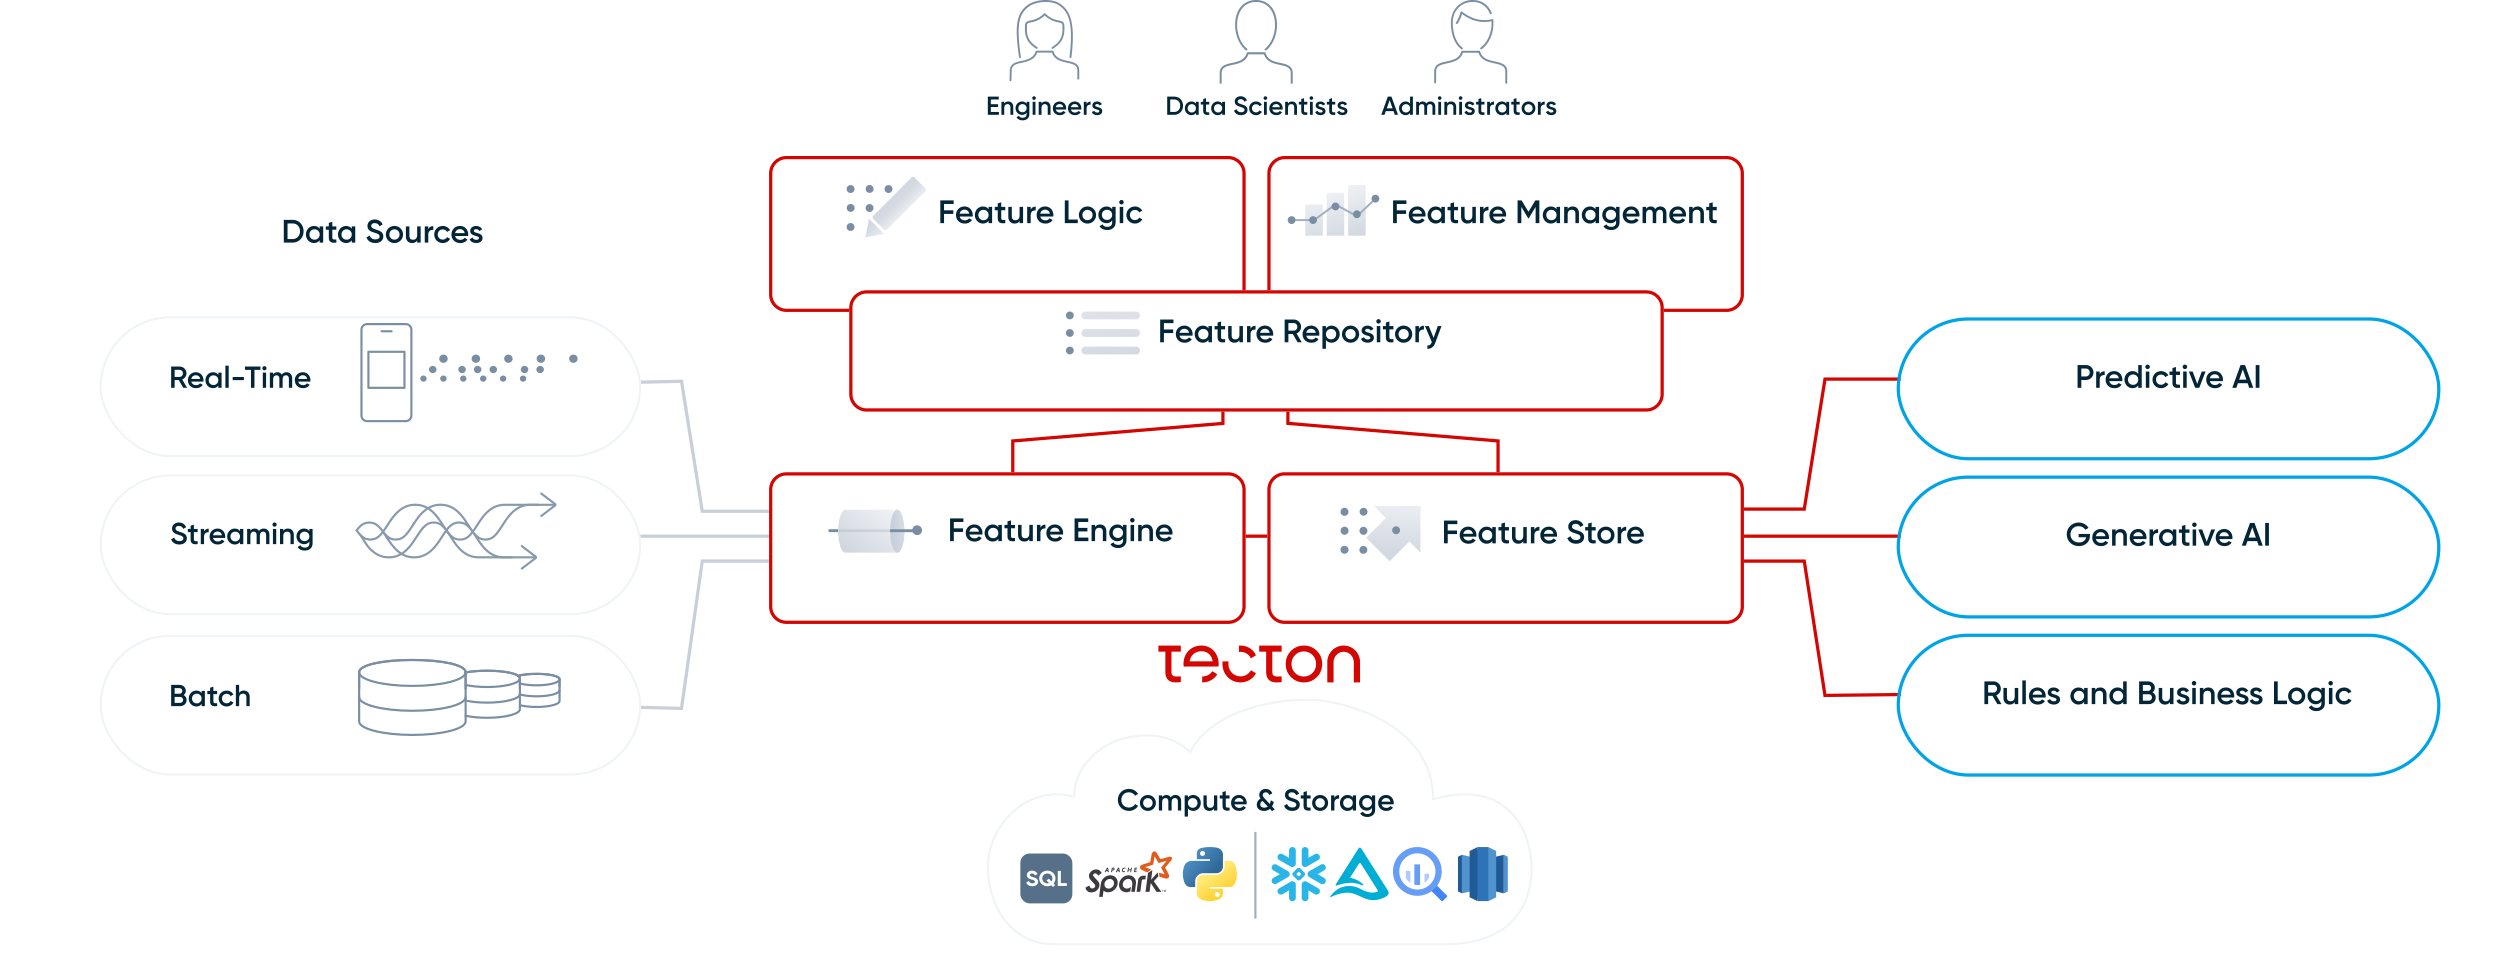<?xml version="1.0" encoding="UTF-8"?> <svg xmlns="http://www.w3.org/2000/svg" xmlns:xlink="http://www.w3.org/1999/xlink" xmlns:v="https://vecta.io/nano" width="1154" height="446" fill="none"><style>.B{fill:#fff}.C{fill-rule:evenodd}.D{color-interpolation-filters:sRGB}.E{flood-opacity:0}.F{stroke-width:1.5}.G{fill:#022638}.H{stroke-linecap:round}.I{fill:#7a8ea3}.J{stroke:#d30602}.K{stroke:#7a8ea3}.L{stroke:#f0f4f7}.M{stroke-linejoin:round}.N{opacity:.798}.O{stroke:#00a4e6}.P{fill:#205b97}</style><path d="M811 95H349c-6.627 0-12 5.373-12 12v233c0 6.627 5.373 12 12 12h462c6.627 0 12-5.373 12-12V107c0-6.627-5.373-12-12-12z" class="B"></path><g class="F"><path d="M295 176.435L314.589 176L324.158 236H404" stroke="url(#M)"></path><path d="M295 247.5H404" stroke="url(#N)"></path><path d="M295 326.507L314.589 327L324.158 259H404" stroke="url(#O)"></path></g><g filter="url(#A)"><rect x="47" y="288" width="248" height="63" rx="31.5" class="B"></rect><rect x="46.5" y="287.5" width="249" height="64" rx="32" class="L"></rect></g><g filter="url(#B)"><rect x="47" y="214" width="248" height="63" rx="31.5" class="B"></rect><rect x="46.5" y="213.5" width="249" height="64" rx="32" class="L"></rect></g><g filter="url(#C)"><rect x="47" y="141" width="248" height="63" rx="31.5" class="B"></rect><rect x="46.5" y="140.5" width="249" height="64" rx="32" class="L"></rect></g><g class="G"><use xlink:href="#b"></use><path d="M91.236 245.62v-1.456H89.5v-1.96l-1.512.448v1.512H86.7v1.456h1.288v3.36c0 1.82.924 2.464 3.248 2.184v-1.358c-1.148.056-1.736.07-1.736-.826v-3.36h1.736z"></path><use xlink:href="#c"></use><path d="M98.334 248.308h5.572c.028-.196.056-.42.056-.63 0-2.016-1.428-3.696-3.514-3.696-2.198 0-3.696 1.61-3.696 3.682 0 2.1 1.498 3.682 3.808 3.682 1.372 0 2.422-.574 3.066-1.526l-1.246-.728c-.336.49-.966.868-1.806.868-1.12 0-2.002-.56-2.24-1.652zm-.014-1.232c.21-1.05.98-1.722 2.114-1.722.91 0 1.792.518 2.002 1.722H98.32z"></path><use xlink:href="#d"></use><use xlink:href="#e"></use><use xlink:href="#f"></use><path d="M132.928 243.982c-.952 0-1.708.35-2.17 1.078v-.896h-1.512v7h1.512v-3.752c0-1.428.784-2.016 1.778-2.016.952 0 1.568.56 1.568 1.624v4.144h1.512v-4.298c0-1.82-1.12-2.884-2.688-2.884z"></path><use xlink:href="#g"></use></g><g class="K"><path d="M187.279 149.607h-17.808a2.61 2.61 0 0 0-2.617 2.603v39.58a2.61 2.61 0 0 0 2.617 2.603h17.808a2.61 2.61 0 0 0 2.617-2.603v-39.58a2.61 2.61 0 0 0-2.617-2.603z"></path><path d="M176.134 152.918h4.609" class="H"></path><path d="M170.054 162.389h16.642v16.635h-16.642z" class="M"></path></g><g class="I"><use xlink:href="#h"></use><use xlink:href="#h" x="-9.195"></use><path d="M241.44 176.208c-.82 0-1.486-.647-1.486-1.445s.666-1.445 1.486-1.445 1.487.647 1.487 1.445-.666 1.445-1.487 1.445z"></path><use xlink:href="#h" x="-18.39"></use><use xlink:href="#h" x="-27.585"></use><path d="M195.465 176.208c-.821 0-1.487-.647-1.487-1.445s.666-1.445 1.487-1.445 1.486.647 1.486 1.445-.666 1.445-1.486 1.445z"></path><use xlink:href="#i"></use><use xlink:href="#j"></use><use xlink:href="#k"></use><use xlink:href="#k" x="28.831"></use><use xlink:href="#j" x="27.948"></use><use xlink:href="#i" x="28.831"></use><path d="M264.679 167.49c-1.083 0-1.96-.854-1.96-1.908s.877-1.907 1.96-1.907 1.959.854 1.959 1.907-.877 1.908-1.959 1.908zm-15.005 0c-1.082 0-1.959-.854-1.959-1.908s.877-1.907 1.959-1.907 1.96.854 1.96 1.907-.877 1.908-1.96 1.908z"></path><use xlink:href="#l"></use><use xlink:href="#l" x="-15.004"></use><use xlink:href="#l" x="-29.969"></use></g><g clip-path="url(#Y)" class="H K M"><path d="M239.249 311.958c1.949-.575 4.984-.906 8.392-.906 5.882 0 10.65.986 10.65 2.509v10.021c0 1.523-4.768 2.759-10.65 2.759-2.914 0-5.555-.303-7.478-.795"></path><path d="M258.291 316.929v-3.356c0-1.529-4.768-2.521-10.65-2.521-3.304 0-6.256.312-8.209.857m18.859 6.735c0 1.533-4.768 2.772-10.65 2.772-3.007 0-5.724-.325-7.66-.847"></path><path d="M258.291 313.573c0 1.533-4.768 2.772-10.65 2.772-3.007 0-5.724-.325-7.66-.847"></path></g><g clip-path="url(#Z)" class="H K M"><path d="M214.926 310.406c2.656-.514 6.116-.8 9.9-.8 8.371 0 15.155 1.401 15.155 3.566v14.239c0 2.165-6.784 3.922-15.155 3.922-3.784 0-7.244-.359-9.9-.953"></path><path d="M239.981 317.958v-4.769c0-2.173-6.784-3.583-15.155-3.583-3.784 0-7.244.287-9.9.803m25.055 9.986c0 2.178-6.784 3.938-15.155 3.938-3.784 0-7.244-.36-9.9-.957"></path><path d="M239.981 313.189c0 2.178-6.784 3.939-15.155 3.939-3.761 0-7.202-.357-9.851-.946"></path></g><g clip-path="url(#a)" class="K M"><path d="M190.354 304.643c-13.573 0-24.576 2.231-24.576 5.678v22.678c0 3.448 11.003 6.245 24.576 6.245s24.576-2.797 24.576-6.245v-22.678c0-3.447-11.002-5.678-24.576-5.678z"></path><g class="H"><path d="M165.778 317.943v-7.594c0-3.468 11.003-5.706 24.576-5.706s24.576 2.245 24.576 5.706v7.594m0 3.882c0 3.468-11.002 6.272-24.576 6.272s-24.576-2.811-24.576-6.272"></path><path d="M214.93 310.349c0 3.469-11.002 6.273-24.576 6.273s-24.576-2.811-24.576-6.273"></path></g></g><g class="G"><path d="M84.586 179h1.764l-2.226-3.808c1.148-.462 1.946-1.582 1.946-2.842 0-1.75-1.4-3.15-3.15-3.15H79v9.8h1.61v-3.57h1.904l2.072 3.57zm-3.976-8.288h2.31c.854 0 1.54.714 1.54 1.638 0 .91-.686 1.638-1.54 1.638h-2.31v-3.276z"></path><use xlink:href="#m"></use><path d="M100.77 172v.994c-.532-.728-1.358-1.176-2.45-1.176-1.904 0-3.486 1.596-3.486 3.682 0 2.072 1.582 3.682 3.486 3.682 1.092 0 1.918-.448 2.45-1.19V179h1.512v-7h-1.512zm-2.212 5.74c-1.26 0-2.212-.938-2.212-2.24s.952-2.24 2.212-2.24 2.212.938 2.212 2.24-.952 2.24-2.212 2.24zm5.488 1.26h1.512v-10.22h-1.512V179zm3.36-3.528h5.18v-1.456h-5.18v1.456zm12.81-6.272h-7.14v1.54h2.772V179h1.61v-8.26h2.758v-1.54z"></path><use xlink:href="#f" x="-4.676" y="-72.164"></use><path d="M132.214 171.818c-.938 0-1.68.378-2.142 1.106-.406-.7-1.078-1.106-1.988-1.106-.868 0-1.554.336-2.002 1.022V172h-1.512v7h1.512v-3.92c0-1.274.7-1.848 1.554-1.848.826 0 1.316.546 1.316 1.526V179h1.512v-3.92c0-1.274.63-1.848 1.526-1.848.826 0 1.358.546 1.358 1.526V179h1.512v-4.34c0-1.75-1.064-2.842-2.646-2.842z"></path><use xlink:href="#m" x="49.364"></use></g><g opacity=".9" stroke-miterlimit="10" class="H K"><path d="M166.347 246.925c1.165 1.804 2.743 4.599 4.353 6.292 2.172 2.284 4.923 4.041 8.776 4.041a11.85 11.85 0 0 0 3.544-.535l1.396-.575.983-.551a13.86 13.86 0 0 0 1.062-.719c.642-.487 1.237-1.054 1.816-1.661l1.149-1.285.532-.679 1.149-1.637 1.34-2.029.849-1.261.903-1.342.595-.759.539-.639.967-.934.714-.535c.174-.128.285-.2.404-.255.183-.096.317-.144.452-.208l.666-.24a8.29 8.29 0 0 1 .928-.167 6.57 6.57 0 0 1 .729-.04c3.449 0 5.138 2.348 7.818 6.508 2.743 4.249 6.152 9.535 12.883 9.535l15.318.008m13.644-19.086l6.387-4.887a.36.36 0 0 0 0-.575l-6.387-4.879"></path><path d="M164.642 244.8c1.919 2.731 3.552 4.241 6.311 4.241 3.457 0 5.146-2.356 7.833-6.517 1.174-1.804 2.474-3.785 4.091-5.478 2.173-2.284 4.916-4.041 8.777-4.041a11.63 11.63 0 0 1 3.544.535l1.395.575a9.94 9.94 0 0 1 .984.551 11.5 11.5 0 0 1 1.062.719c.634.495 1.237 1.054 1.816 1.661.388.407.777.815 1.149 1.286.214.263.381.463.531.679a23.66 23.66 0 0 1 1.15 1.637c.396.567.872 1.293 1.34 2.028.277.431.571.839.848 1.262.302.447.587.91.904 1.341.182.256.397.512.595.759.206.256.357.455.539.639.365.383.658.679.967.934l.714.535c.174.128.285.2.404.256.182.096.317.152.452.208l.666.239c.444.104.682.136.928.168a6.67 6.67 0 0 0 .729.04c3.449 0 5.138-2.356 7.817-6.509 2.736-4.248 6.153-9.535 12.884-9.535h15.429m-7.611 19.086l6.386 4.88a.36.36 0 0 1 0 .575l-6.386 4.887"></path><path d="M246.859 257.258h-14.271c-6.731 0-10.148-5.286-12.883-9.535-2.68-4.152-4.369-6.508-7.818-6.508-.261 0-.515.016-.729.04a8.29 8.29 0 0 0-.928.167l-.666.24c-.134.056-.269.112-.452.208-.119.055-.23.127-.404.255l-.713.535c-.31.256-.603.551-.968.934-.182.184-.333.384-.539.639-.198.248-.412.503-.595.759-.317.431-.602.894-.903 1.342l-.849 1.261c-.467.735-.943 1.462-1.34 2.029-.396.623-.808 1.19-1.149 1.637-.151.215-.317.415-.531.679-.373.471-.762.878-1.15 1.285-.579.607-1.181 1.166-1.816 1.661-.348.264-.721.519-1.062.719-.325.208-.626.375-.983.551l-1.396.575c-1.125.359-2.315.535-3.544.535-3.861 0-6.604-1.757-8.776-4.041-1.618-1.693-2.918-3.673-4.091-5.478-2.688-4.16-4.377-6.516-7.834-6.516-2.529 0-4.106 1.261-5.827 3.577m91.185-11.795h-11.045c-6.731 0-10.148 5.287-12.883 9.535-2.68 4.153-4.369 6.509-7.818 6.509-.261 0-.515-.016-.729-.04-.246-.032-.484-.064-.928-.168l-.666-.239c-.134-.056-.269-.112-.452-.208-.118-.056-.229-.128-.404-.256l-.713-.535c-.31-.255-.603-.551-.968-.934-.182-.184-.333-.383-.539-.639-.198-.247-.412-.503-.594-.759-.318-.431-.603-.894-.904-1.341l-.849-1.262c-.467-.735-.943-1.461-1.34-2.028-.396-.623-.808-1.19-1.149-1.637-.151-.216-.317-.416-.531-.679-.373-.471-.761-.879-1.15-1.286-.579-.607-1.181-1.166-1.816-1.661-.348-.263-.721-.519-1.062-.719-.325-.207-.626-.375-.983-.551l-1.395-.575c-1.126-.359-2.316-.535-3.544-.535-3.862 0-6.605 1.757-8.777 4.041-1.618 1.693-2.918 3.674-4.091 5.478-2.688 4.161-4.377 6.517-7.833 6.517-2.855 0-4.496-1.605-6.494-4.512"></path></g><g class="G"><path d="M84.768 320.864c.616-.448.994-1.148.994-2.002 0-1.568-1.288-2.716-2.87-2.716H79v9.8h4.2c1.624 0 2.94-1.176 2.94-2.8 0-1.05-.546-1.848-1.372-2.282zm-1.876-3.206c.714 0 1.26.56 1.26 1.288s-.546 1.288-1.26 1.288H80.61v-2.576h2.282zm.308 6.776h-2.59v-2.744h2.59c.756 0 1.33.602 1.33 1.372s-.574 1.372-1.33 1.372z"></path><use xlink:href="#d" x="-17.738" y="74.782"></use><use xlink:href="#n"></use><path d="M104.634 326.128c1.372 0 2.562-.714 3.15-1.82l-1.302-.742c-.336.644-1.022 1.078-1.862 1.078-1.232 0-2.17-.938-2.17-2.198s.938-2.198 2.17-2.198c.84 0 1.526.42 1.834 1.078l1.302-.756c-.56-1.092-1.75-1.806-3.122-1.806-2.114 0-3.696 1.596-3.696 3.682 0 2.072 1.582 3.682 3.696 3.682zm7.924-7.364c-.952 0-1.708.35-2.17 1.078v-3.696h-1.512v9.8h1.512v-3.752c0-1.428.784-2.016 1.778-2.016.952 0 1.568.56 1.568 1.624v4.144h1.512v-4.298c0-1.82-1.12-2.884-2.688-2.884zm22.567-217.269H131v10.5h4.125c2.895 0 5.025-2.325 5.025-5.25 0-2.94-2.13-5.25-5.025-5.25zm0 8.85h-2.4v-7.2h2.4c1.995 0 3.36 1.515 3.36 3.6 0 2.07-1.365 3.6-3.36 3.6z"></path><use xlink:href="#o"></use><use xlink:href="#p"></use><use xlink:href="#o" x="14.805"></use><use xlink:href="#q"></use><use xlink:href="#r"></use><use xlink:href="#s"></use><use xlink:href="#t"></use><use xlink:href="#u"></use><use xlink:href="#v"></use><use xlink:href="#w"></use></g><path d="M565 247.5h24m5.5-84.5v32.432l97 8.109V223m-127-60v32.432l-97 8.109V223m415-48h-40.089l-9.569 60H753m129 12.5H754m128 73.05l-39.589.45-9.569-62H753" class="F J"></path><g filter="url(#D)"><rect x="877" y="288" width="248" height="63" rx="31.5" class="B"></rect><rect x="876.25" y="287.25" width="249.5" height="64.5" rx="32.25" class="F O"></rect></g><g filter="url(#E)"><rect x="877" y="215" width="248" height="63" rx="31.5" class="B"></rect><rect x="876.25" y="214.25" width="249.5" height="64.5" rx="32.25" class="F O"></rect></g><g filter="url(#F)"><rect x="877" y="142" width="248" height="63" rx="31.5" class="B"></rect><rect x="876.25" y="141.25" width="249.5" height="64.5" rx="32.25" class="F O"></rect></g><g class="G"><path d="M921.985 325.035h1.89l-2.385-4.08c1.23-.495 2.085-1.695 2.085-3.045a3.36 3.36 0 0 0-3.375-3.375H916v10.5h1.725v-3.825h2.04l2.22 3.825zm-4.26-8.88h2.475c.915 0 1.65.765 1.65 1.755 0 .975-.735 1.755-1.65 1.755h-2.475v-3.51z"></path><use xlink:href="#s" x="737.435" y="213.04"></use><path d="M933.505 325.035h1.62v-10.95h-1.62v10.95z"></path><use xlink:href="#v" x="728.18" y="213.04"></use><use xlink:href="#w" x="728.18" y="213.04"></use><use xlink:href="#o" x="814.475" y="213.04"></use><use xlink:href="#x"></use><path d="M980.05 314.535v4.065c-.57-.78-1.455-1.26-2.625-1.26-2.04 0-3.735 1.71-3.735 3.945 0 2.22 1.695 3.945 3.735 3.945 1.17 0 2.055-.48 2.625-1.275v1.08h1.62v-10.5h-1.62zm-2.37 9.15c-1.35 0-2.37-1.005-2.37-2.4s1.02-2.4 2.37-2.4 2.37 1.005 2.37 2.4-1.02 2.4-2.37 2.4zm15.915-4.095c.66-.48 1.065-1.23 1.065-2.145 0-1.68-1.38-2.91-3.075-2.91h-4.17v10.5h4.5c1.74 0 3.15-1.26 3.15-3a2.67 2.67 0 0 0-1.47-2.445zm-2.01-3.435c.765 0 1.35.6 1.35 1.38s-.585 1.38-1.35 1.38h-2.445v-2.76h2.445zm.33 7.26h-2.775v-2.94h2.775c.81 0 1.425.645 1.425 1.47s-.615 1.47-1.425 1.47zm9.745-5.88v4.02c0 1.53-.84 2.16-1.9 2.16-1.02 0-1.68-.6-1.68-1.74v-4.44h-1.62v4.605c0 1.95 1.2 3.09 2.88 3.09 1.02 0 1.83-.375 2.32-1.155v.96h1.62v-7.5h-1.62z"></path><use xlink:href="#y"></use><use xlink:href="#z"></use><path d="M1019.39 317.34c-1.02 0-1.83.375-2.32 1.155v-.96h-1.62v7.5h1.62v-4.02c0-1.53.84-2.16 1.9-2.16 1.02 0 1.68.6 1.68 1.74v4.44h1.62v-4.605c0-1.95-1.2-3.09-2.88-3.09z"></path><use xlink:href="#AA"></use><use xlink:href="#y" x="27.31"></use><use xlink:href="#y" x="33.78"></use><path d="M1051.4 323.385v-8.85h-1.72v10.5h6v-1.65h-4.28zm8.75 1.845c2.2 0 3.96-1.725 3.96-3.945 0-2.235-1.76-3.945-3.96-3.945-2.19 0-3.96 1.71-3.96 3.945 0 2.22 1.77 3.945 3.96 3.945zm0-1.575a2.3 2.3 0 0 1-2.34-2.37 2.3 2.3 0 0 1 2.34-2.37 2.3 2.3 0 0 1 2.34 2.37 2.3 2.3 0 0 1-2.34 2.37zm11.4-6.12v1.11c-.57-.81-1.46-1.305-2.61-1.305-2.12 0-3.78 1.725-3.78 3.87s1.66 3.87 3.78 3.87c1.15 0 2.04-.495 2.61-1.305v.915c0 1.305-.84 2.07-2.24 2.07-1.3 0-1.86-.51-2.19-1.155l-1.39.81c.63 1.2 1.9 1.815 3.55 1.815 1.97 0 3.86-1.125 3.86-3.54v-7.155h-1.59zm-2.39 6.03c-1.36 0-2.38-1.005-2.38-2.355s1.02-2.355 2.38-2.355c1.37 0 2.39 1.005 2.39 2.355s-1.02 2.355-2.39 2.355z"></path><use xlink:href="#AB"></use><path d="M1082.06 325.23c1.47 0 2.75-.765 3.38-1.95l-1.4-.795c-.36.69-1.09 1.155-1.99 1.155-1.32 0-2.33-1.005-2.33-2.355s1.01-2.355 2.33-2.355c.9 0 1.63.45 1.96 1.155l1.4-.81c-.6-1.17-1.88-1.935-3.35-1.935-2.26 0-3.96 1.71-3.96 3.945 0 2.22 1.7 3.945 3.96 3.945zm-117.32-78.77h-5.25v1.545H963c-.315 1.41-1.485 2.4-3.39 2.4-2.355 0-3.885-1.635-3.885-3.75 0-2.145 1.56-3.78 3.78-3.78 1.38 0 2.55.69 3.09 1.665l1.485-.855c-.885-1.485-2.58-2.49-4.575-2.49-3.15 0-5.505 2.43-5.505 5.445s2.325 5.445 5.595 5.445c3.075 0 5.145-2.04 5.145-4.905v-.72z"></path><use xlink:href="#v" x="757.39" y="139.895"></use><use xlink:href="#x" x="9.395" y="-73.145"></use><use xlink:href="#v" x="774.685" y="139.895"></use><use xlink:href="#t" x="796.165" y="139.895"></use><path d="M1002.96 244.39v1.065c-.57-.78-1.45-1.26-2.62-1.26-2.045 0-3.74 1.71-3.74 3.945 0 2.22 1.695 3.945 3.74 3.945 1.17 0 2.05-.48 2.62-1.275v1.08h1.62v-7.5h-1.62zm-2.37 6.15c-1.35 0-2.37-1.005-2.37-2.4s1.02-2.4 2.37-2.4 2.37 1.005 2.37 2.4-1.02 2.4-2.37 2.4z"></path><use xlink:href="#p" x="855.395" y="139.895"></use><use xlink:href="#z" x="0.17" y="-73.145"></use><path d="M1020.71 244.39l-2.09 5.7-2.1-5.7h-1.77l2.92 7.5h1.88l2.92-7.5h-1.76z"></path><use xlink:href="#AA" x="-0.82" y="-73.145"></use><path d="M1042.62 251.89h1.86l-3.8-10.5h-2.07l-3.81 10.5h1.88l.73-2.115h4.47l.74 2.115zm-4.64-3.735l1.67-4.74 1.66 4.74h-3.33zm7.62-6.765v10.5h1.73v-10.5h-1.73zm-82.73-72.89H959V179h1.725v-3.6h2.145c1.98 0 3.48-1.515 3.48-3.45 0-1.95-1.5-3.45-3.48-3.45zm0 5.28h-2.145v-3.66h2.145c1.02 0 1.755.765 1.755 1.83 0 1.05-.735 1.83-1.755 1.83z"></path><use xlink:href="#t" x="771.525" y="67.005"></use><use xlink:href="#v" x="763.56" y="67.005"></use><path d="M987.005 168.5v4.065c-.57-.78-1.455-1.26-2.625-1.26-2.04 0-3.735 1.71-3.735 3.945 0 2.22 1.695 3.945 3.735 3.945 1.17 0 2.055-.48 2.625-1.275V179h1.62v-10.5h-1.62zm-2.37 9.15c-1.35 0-2.37-1.005-2.37-2.4s1.02-2.4 2.37-2.4 2.37 1.005 2.37 2.4-1.02 2.4-2.37 2.4z"></path><use xlink:href="#AC"></use><path d="M997.55 179.195c1.47 0 2.75-.765 3.38-1.95l-1.4-.795c-.36.69-1.095 1.155-1.995 1.155-1.32 0-2.325-1.005-2.325-2.355s1.005-2.355 2.325-2.355c.9 0 1.635.45 1.965 1.155l1.4-.81c-.6-1.17-1.88-1.935-3.35-1.935-2.265 0-3.96 1.71-3.96 3.945 0 2.22 1.695 3.945 3.96 3.945z"></path><use xlink:href="#p" x="851.025" y="67.005"></use><use xlink:href="#AB" x="-67.28" y="-146.035"></use><path d="M1016.33 171.5l-2.09 5.7-2.09-5.7h-1.77l2.92 7.5h1.87l2.93-7.5h-1.77zm3.76 4.44h5.97a4.91 4.91 0 0 0 .06-.675c0-2.16-1.53-3.96-3.76-3.96-2.36 0-3.96 1.725-3.96 3.945 0 2.25 1.6 3.945 4.08 3.945 1.47 0 2.59-.615 3.28-1.635l-1.33-.78c-.36.525-1.04.93-1.94.93-1.2 0-2.14-.6-2.4-1.77zm-.01-1.32c.22-1.125 1.05-1.845 2.26-1.845.98 0 1.92.555 2.15 1.845h-4.41zm18.16 4.38h1.86l-3.79-10.5h-2.07l-3.81 10.5h1.87l.74-2.115h4.47l.73 2.115zm-4.63-3.735l1.66-4.74 1.67 4.74h-3.33zm7.62-6.765V179h1.72v-10.5h-1.72z"></path></g><path d="M567.146 305.301c-.072.375-.1.749-.1 1.152 0 3.255 2.414 5.746 5.585 5.746 2.157 0 3.9-1.138 4.785-2.822l2.343 1.396c-1.328 2.535-4.028 4.22-7.128 4.22-4.785 0-8.342-3.73-8.342-8.54a10.15 10.15 0 0 1 .071-1.152h2.786zm-7.6 4.536l2.357 1.397c-1.4 2.261-3.814 3.759-6.985 3.759v-2.736h.042c2.2 0 3.786-1.066 4.586-2.42zM620.243 298c4.157 0 7.557 3.413 7.557 7.604v9.389h-2.886v-9.274c0-2.319-1.786-4.839-4.671-4.839s-4.671 2.506-4.671 4.839v9.274h-2.886v-9.389c0-4.191 3.386-7.604 7.557-7.604zm-18.356 0c2.342 0 4.342.821 5.971 2.448 1.643 1.642 2.457 3.643 2.457 6.048s-.814 4.407-2.457 6.049-3.629 2.448-5.971 2.448-4.329-.821-5.957-2.448c-1.629-1.642-2.443-3.644-2.443-6.049s.814-4.406 2.443-6.048c1.614-1.627 3.614-2.448 5.957-2.448zm-56.826 0v2.823h-4.314v9.13c0 2.563 1.428 2.39 4.314 2.26v2.621c-4.871.677-7.143-.676-7.143-4.881v-9.13h-3.214V298h10.357zm46.54 0v2.823h-4.314v9.13c0 2.563 1.429 2.39 4.314 2.26v2.621c-4.871.677-7.142-.676-7.142-4.881v-9.13h-3.214V298h10.356zm10.214 2.722c-1.585 0-2.914.547-4.014 1.656-1.086 1.109-1.628 2.477-1.628 4.118s.542 3.025 1.628 4.119c1.086 1.109 2.429 1.656 4.014 1.656 1.6 0 2.957-.547 4.043-1.656s1.628-2.477 1.628-4.119-.542-3.024-1.628-4.118-2.443-1.656-4.043-1.656zM554.632 298c4.8 0 7.899 3.96 7.899 8.439 0 .417-.028.835-.1 1.238h-13.299l-2.728.015c-.057-.418-.1-.85-.1-1.282 0-4.738 3.371-8.41 8.328-8.41zm0 2.621c-2.986 0-5.043 1.858-5.486 4.637h10.6c-.486-3.168-2.743-4.637-5.114-4.637zM572.645 298c3.186 0 5.886 1.771 7.1 4.479l-2.343 1.44c-.8-1.815-2.6-3.01-4.757-3.01-.257 0-.514.029-.757.058v-2.924c.243-.029.5-.043.757-.043z" fill="#d30602" class="C"></path><g filter="url(#G)"><path d="M796.986 64H593.014c-4.426 0-8.014 3.588-8.014 8.014v55.972c0 4.426 3.588 8.014 8.014 8.014h203.972c4.426 0 8.014-3.588 8.014-8.014V72.014c0-4.426-3.588-8.014-8.014-8.014z" class="B"></path><path d="M593.014 64.75h203.972c4.012 0 7.264 3.252 7.264 7.264v55.972c0 4.012-3.252 7.264-7.264 7.264H593.014c-4.012 0-7.264-3.252-7.264-7.264V72.014c0-4.012 3.252-7.264 7.264-7.264z" class="F J"></path></g><g filter="url(#H)"><path d="M566.986 64H363.014c-4.426 0-8.014 3.588-8.014 8.014v55.972c0 4.426 3.588 8.014 8.014 8.014h203.972c4.426 0 8.014-3.588 8.014-8.014V72.014c0-4.426-3.588-8.014-8.014-8.014z" class="B"></path><path d="M363.014 64.75h203.972c4.012 0 7.264 3.252 7.264 7.264v55.972c0 4.012-3.252 7.264-7.264 7.264H363.014c-4.012 0-7.264-3.252-7.264-7.264V72.014c0-4.012 3.252-7.264 7.264-7.264z" class="F J"></path></g><g class="G"><path d="M649.2 94.15V92.5h-6.15V103h1.725v-4.26h4.275v-1.65h-4.275v-2.94h4.425z"></path><use xlink:href="#v" x="441.895" y="-8.995"></use><use xlink:href="#AD"></use><use xlink:href="#AE"></use><use xlink:href="#AF"></use><use xlink:href="#AG"></use><use xlink:href="#v" x="479.11" y="-8.995"></use><path d="M710.565 92.5h-1.845l-3.18 5.25-3.165-5.25h-1.86V103h1.725v-7.5l3.195 5.295h.21l3.195-5.28V103h1.725V92.5z"></path><use xlink:href="#AD" x="53.16"></use><use xlink:href="#AH"></use><use xlink:href="#AD" x="71.175"></use><path d="M745.995 95.5v1.11c-.57-.81-1.455-1.305-2.61-1.305-2.115 0-3.78 1.725-3.78 3.87s1.665 3.87 3.78 3.87c1.155 0 2.04-.495 2.61-1.305v.915c0 1.305-.84 2.07-2.235 2.07-1.305 0-1.86-.51-2.19-1.155l-1.395.81c.63 1.2 1.905 1.815 3.555 1.815 1.965 0 3.855-1.125 3.855-3.54V95.5h-1.59zm-2.385 6.03c-1.365 0-2.385-1.005-2.385-2.355s1.02-2.355 2.385-2.355 2.385 1.005 2.385 2.355-1.02 2.355-2.385 2.355z"></path><use xlink:href="#v" x="540.655" y="-8.995"></use><path d="M766.395 95.305c-1.005 0-1.8.405-2.295 1.185-.435-.75-1.155-1.185-2.13-1.185-.93 0-1.665.36-2.145 1.095v-.9h-1.62v7.5h1.62v-4.2c0-1.365.75-1.98 1.665-1.98.885 0 1.41.585 1.41 1.635V103h1.62v-4.2c0-1.365.675-1.98 1.635-1.98.885 0 1.455.585 1.455 1.635V103h1.62v-4.65c0-1.875-1.14-3.045-2.835-3.045z"></path><use xlink:href="#v" x="562.15" y="-8.995"></use><use xlink:href="#AH" x="57.69"></use><use xlink:href="#AE" x="119.415"></use><path d="M440.2 94.15V92.5h-6.15V103h1.725v-4.26h4.275v-1.65h-4.275v-2.94h4.425z"></path><use xlink:href="#v" x="232.895" y="-8.995"></use><use xlink:href="#AD" x="-209"></use><use xlink:href="#AE" x="-209"></use><use xlink:href="#AF" x="-209"></use><use xlink:href="#AG" x="-209"></use><use xlink:href="#v" x="270.11" y="-8.995"></use><path d="M493.24 101.35V92.5h-1.725V103h6v-1.65h-4.275z"></path><use xlink:href="#r" x="319.91" y="-8.995"></use><path d="M513.385 95.5v1.11c-.57-.81-1.455-1.305-2.61-1.305-2.115 0-3.78 1.725-3.78 3.87s1.665 3.87 3.78 3.87c1.155 0 2.04-.495 2.61-1.305v.915c0 1.305-.84 2.07-2.235 2.07-1.305 0-1.86-.51-2.19-1.155l-1.395.81c.63 1.2 1.905 1.815 3.555 1.815 1.965 0 3.855-1.125 3.855-3.54V95.5h-1.59zM511 101.53c-1.365 0-2.385-1.005-2.385-2.355s1.02-2.355 2.385-2.355 2.385 1.005 2.385 2.355-1.02 2.355-2.385 2.355z"></path><use xlink:href="#AC" x="-473.65" y="-76"></use><use xlink:href="#u" x="319.505" y="-8.995"></use><path d="M643.837 53h1.488l-3.036-8.4h-1.656l-3.048 8.4h1.5l.588-1.692h3.576l.588 1.692zm-3.708-2.988l1.332-3.792 1.332 3.792h-2.664zm10.764-5.412v3.252c-.456-.624-1.164-1.008-2.1-1.008-1.632 0-2.988 1.368-2.988 3.156 0 1.776 1.356 3.156 2.988 3.156.936 0 1.644-.384 2.1-1.02V53h1.296v-8.4h-1.296zm-1.896 7.32a1.85 1.85 0 0 1-1.896-1.92 1.85 1.85 0 0 1 1.896-1.92 1.85 1.85 0 0 1 1.896 1.92 1.85 1.85 0 0 1-1.896 1.92zm11.256-5.076c-.804 0-1.44.324-1.836.948-.348-.6-.924-.948-1.704-.948-.744 0-1.332.288-1.716.876V47h-1.296v6h1.296v-3.36c0-1.092.6-1.584 1.332-1.584.708 0 1.128.468 1.128 1.308V53h1.296v-3.36c0-1.092.54-1.584 1.308-1.584.708 0 1.164.468 1.164 1.308V53h1.296v-3.72c0-1.5-.912-2.436-2.268-2.436z"></path><use xlink:href="#AI"></use><use xlink:href="#AJ"></use><use xlink:href="#AI" x="9.648"></use><use xlink:href="#AK"></use><use xlink:href="#AL"></use><use xlink:href="#AM"></use><use xlink:href="#AN"></use><use xlink:href="#AL" x="16.248"></use><path d="M705.553 53.156A3.13 3.13 0 0 0 708.721 50c0-1.788-1.404-3.156-3.168-3.156A3.13 3.13 0 0 0 702.385 50c0 1.776 1.416 3.156 3.168 3.156zm0-1.26A1.84 1.84 0 0 1 703.681 50a1.84 1.84 0 0 1 1.872-1.896A1.84 1.84 0 0 1 707.425 50a1.84 1.84 0 0 1-1.872 1.896z"></path><use xlink:href="#AM" x="23.424"></use><use xlink:href="#AK" x="37.644"></use><path d="M542.081 44.6h-3.3V53h3.3c2.316 0 4.02-1.86 4.02-4.2 0-2.352-1.704-4.2-4.02-4.2zm0 7.08h-1.92v-5.76h1.92c1.596 0 2.688 1.212 2.688 2.88 0 1.656-1.092 2.88-2.688 2.88z"></path><use xlink:href="#AN" x="-143.3"></use><use xlink:href="#AL" x="-127.052"></use><use xlink:href="#AN" x="-131.156"></use><path d="M572.861 53.156c1.752 0 2.976-.936 2.976-2.472 0-1.668-1.404-2.1-2.796-2.544-1.224-.384-1.692-.66-1.692-1.308 0-.636.516-1.044 1.32-1.044.936 0 1.464.504 1.764 1.176l1.164-.672c-.528-1.116-1.548-1.848-2.928-1.848-1.416 0-2.7.876-2.7 2.424 0 1.584 1.272 2.064 2.58 2.46 1.248.384 1.908.636 1.908 1.38 0 .612-.468 1.104-1.56 1.104-1.14 0-1.788-.564-2.088-1.416l-1.188.696c.444 1.248 1.584 2.064 3.24 2.064zm6.924 0c1.176 0 2.196-.612 2.7-1.56l-1.116-.636c-.288.552-.876.924-1.596.924-1.056 0-1.86-.804-1.86-1.884s.804-1.884 1.86-1.884c.72 0 1.308.36 1.572.924l1.116-.648c-.48-.936-1.5-1.548-2.676-1.548-1.812 0-3.168 1.368-3.168 3.156a3.1 3.1 0 0 0 3.168 3.156z"></path><use xlink:href="#AI" x="-80.456"></use><use xlink:href="#AO"></use><use xlink:href="#AJ" x="-73.472"></use><use xlink:href="#AL" x="-81.8"></use><use xlink:href="#AI" x="-59.24"></use><use xlink:href="#AK" x="-68.888"></use><use xlink:href="#AL" x="-68.888"></use><use xlink:href="#AK" x="-58.772"></use><path d="M457.359 51.68v-2.268h3.36v-1.308h-3.36V45.92h3.66V44.6h-5.04V53h5.1v-1.32h-3.72z"></path><use xlink:href="#AJ" x="-204.454"></use><path d="M473.883 47v.888c-.456-.648-1.164-1.044-2.088-1.044-1.692 0-3.024 1.38-3.024 3.096s1.332 3.096 3.024 3.096c.924 0 1.632-.396 2.088-1.044v.732c0 1.044-.672 1.656-1.788 1.656-1.044 0-1.488-.408-1.752-.924l-1.116.648c.504.96 1.524 1.452 2.844 1.452 1.572 0 3.084-.9 3.084-2.832V47h-1.272zm-1.908 4.824c-1.092 0-1.908-.804-1.908-1.884s.816-1.884 1.908-1.884 1.908.804 1.908 1.884-.816 1.884-1.908 1.884z"></path><use xlink:href="#AI" x="-187.246"></use><use xlink:href="#AJ" x="-187.246"></use><use xlink:href="#AO" x="-99.938"></use><use xlink:href="#AO" x="-92.954"></use><use xlink:href="#AM" x="-186.19"></use><use xlink:href="#AK" x="-171.97"></use></g><path d="M679.768 0c-5.707 0-10.05 4.487-10.015 10.409v.646c.108 5.313 1.831 9.441 4.846 11.666.072.036.18.072.251.072.431 0 .611-.538.288-.79-2.8-2.046-4.379-5.958-4.523-10.983v-.611c0-6.245 4.63-9.512 9.153-9.512l.26-.004c3.238 0 6.2 1.951 7.493 4.958l.216.43c.077.207.234.293.392.293.282 0 .571-.271.433-.615-.072-.18-.144-.324-.215-.503C686.767 1.974 683.645 0 679.768 0zm-4.774 23.439c-.215 0-.395.108-.431.323-1.005 3.338-4.056 4.02-6.856 4.595-2.799.61-5.671 1.256-5.671 4.702L662 38.048c0 .251.216.467.467.467.215 0 .431-.216.431-.467l.036-4.989c0-2.585 1.902-3.123 4.989-3.805 2.907-.646 6.138-1.328 7.394-4.918h7.143c1.22 3.554 4.487 4.272 7.394 4.918 3.087.682 4.989 1.22 4.989 3.841v5.132c0 .252.18.431.431.431s.467-.179.467-.431v-4.163-1.005c0-3.446-2.836-4.056-5.707-4.702-2.872-.611-5.815-1.257-6.82-4.595-.072-.215-.252-.323-.467-.323h-7.753zm-.417-18.141c-.041 0-.083.004-.121.014-.108.072-.215.179-.287.323 0 .036-.826 3.051-2.046 4.702-.306.332.04.736.382.736.14 0 .278-.067.372-.233.969-1.328 1.687-3.338 2.01-4.379 3.847 2.828 7.423 3.703 10.356 3.703 1.198 0 2.289-.146 3.248-.365v1.507c-.18 4.451-2.046 8.436-5.062 10.661-.215.144-.251.431-.107.61.107.108.215.18.359.18.031.01.063.015.094.015.074 0 .142-.026.193-.051 3.195-2.369 5.241-6.641 5.384-11.379V9.296c.031-.281-.182-.48-.427-.48-.036 0-.074.004-.111.014-1.019.271-2.215.464-3.554.464-2.909 0-6.489-.911-10.373-3.91a.58.58 0 0 0-.31-.086zM482.676 0c-3.179 0-6.414.882-8.376 2.363-5.135 3.833-6.049 9.461-3.904 24.093.035.211.211.387.457.387h.036c.246-.071.386-.282.351-.528-2.04-14.21-1.196-19.626 3.588-23.214 1.822-1.376 4.885-2.197 7.879-2.197 2.437 0 4.83.544 6.471 1.775 4.186 3.166 6.367 8.23 4.502 23.636-.038.325.205.505.445.505.202 0 .403-.127.435-.399.949-7.633.879-13.225-.141-17.165-1.02-4.045-2.954-5.944-4.713-7.28C487.905.605 485.31 0 482.676 0zm-4.19 23.396c-.211 0-.387.105-.457.316-.95 3.166-3.799 3.799-6.472 4.397-2.673.563-5.417 1.196-5.417 4.467l-.14 4.502c0 .246.211.457.457.457.211 0 .422-.211.422-.457l.141-4.467v-.035c0-2.462 1.793-2.99 4.713-3.623 2.743-.633 5.874-1.301 7.034-4.678h6.789c1.16 3.377 4.256 4.045 7.034 4.678 2.92.633 4.713 1.161 4.713 3.623v4.08h.88v-4.115c0-3.271-2.709-3.834-5.417-4.432-2.708-.633-5.522-1.231-6.472-4.397a.5.5 0 0 0-.457-.316h-7.351zM482.214 6.1c-.114 0-.229.044-.316.132-2.568 2.497-4.643 2.919-6.156 3.2-1.477.317-2.638.563-2.638 2.779v1.794c.176 4.326 2.216 6.542 5.276 8.512a.45.45 0 0 0 .211.055c.367 0 .632-.497.247-.794-2.779-1.829-4.678-3.834-4.819-7.808v-1.759c0-1.512.492-1.618 1.899-1.899 2.392-.387 4.573-1.477 6.296-3.166 1.759 1.653 3.939 2.779 6.296 3.166 1.442.281 1.934.387 1.934 1.899v1.759c-.14 3.939-2.039 5.979-4.853 7.808-.352.246-.211.809.246.809.07 0 .141-.035.211-.105 3.06-1.97 5.1-4.186 5.276-8.512v-1.759c0-2.251-1.161-2.462-2.638-2.779-1.513-.281-3.553-.703-6.155-3.2-.088-.088-.203-.132-.317-.132zm93.778 18.008c-.221 0-.405.147-.478.331-.994 3.35-4.012 3.975-6.81 4.601S563 30.292 563 33.751v4.859h.92v-4.859c0-2.576 1.877-3.128 4.969-3.791 2.907-.625 6.183-1.362 7.398-4.895h7.14c1.251 3.57 4.49 4.27 7.398 4.895 3.092.663 4.969 1.215 4.969 3.828v4.822h.92v-4.859c0-3.459-2.834-4.085-5.705-4.711s-5.815-1.251-6.809-4.601c-.074-.184-.258-.331-.442-.331h-7.766zM579.783 0c-5.852 0-9.68 4.564-9.643 11.594 0 4.601 1.951 9.165 4.932 11.631.083.062.171.089.255.089.361 0 .662-.497.334-.826-2.834-2.282-4.601-6.588-4.601-10.894 0-6.478 3.423-10.674 8.723-10.674s8.76 4.196 8.76 10.674c0 4.306-1.804 8.612-4.601 10.894-.184.184-.221.479-.037.663.074.11.221.147.331.147a.71.71 0 0 0 .295-.073c2.981-2.466 4.932-7.03 4.932-11.631 0-7.03-3.791-11.594-9.68-11.594z" class="C I"></path><g filter="url(#I)"><path d="M759.986 126H400.014c-4.426 0-8.014 3.588-8.014 8.014v39.972c0 4.426 3.588 8.014 8.014 8.014h359.972c4.426 0 8.014-3.588 8.014-8.014v-39.972c0-4.426-3.588-8.014-8.014-8.014z" class="B"></path><path d="M400.014 126.75h359.972c4.012 0 7.264 3.252 7.264 7.264v39.972c0 4.012-3.252 7.264-7.264 7.264H400.014c-4.012 0-7.264-3.252-7.264-7.264v-39.972c0-4.012 3.252-7.264 7.264-7.264z" class="F J"></path></g><g class="G"><path d="M541.683 149.15v-1.65h-6.15V158h1.725v-4.26h4.275v-1.65h-4.275v-2.94h4.425z"></path><use xlink:href="#v" x="334.378" y="46.005"></use><path d="M557.823 150.5v1.065c-.57-.78-1.455-1.26-2.625-1.26-2.04 0-3.735 1.71-3.735 3.945 0 2.22 1.695 3.945 3.735 3.945 1.17 0 2.055-.48 2.625-1.275V158h1.62v-7.5h-1.62zm-2.37 6.15c-1.35 0-2.37-1.005-2.37-2.4s1.02-2.4 2.37-2.4 2.37 1.005 2.37 2.4-1.02 2.4-2.37 2.4z"></path><use xlink:href="#p" x="410.263" y="46.005"></use><use xlink:href="#s" x="379.558" y="46.005"></use><use xlink:href="#t" x="379.558" y="46.005"></use><use xlink:href="#v" x="371.593" y="46.005"></use><path d="M598.983 158h1.89l-2.385-4.08c1.23-.495 2.085-1.695 2.085-3.045a3.36 3.36 0 0 0-3.375-3.375h-4.2V158h1.725v-3.825h2.04l2.22 3.825zm-4.26-8.88h2.475c.915 0 1.65.765 1.65 1.755 0 .975-.735 1.755-1.65 1.755h-2.475v-3.51z"></path><use xlink:href="#v" x="392.878" y="46.005"></use><path d="M614.673 150.305c-1.17 0-2.055.48-2.625 1.275v-1.08h-1.62V161h1.62v-4.065c.57.78 1.455 1.26 2.625 1.26 2.04 0 3.735-1.71 3.735-3.945 0-2.22-1.695-3.945-3.735-3.945zm-.255 6.345c-1.35 0-2.37-1.005-2.37-2.4s1.02-2.4 2.37-2.4 2.37 1.005 2.37 2.4-1.02 2.4-2.37 2.4z"></path><use xlink:href="#r" x="441.343" y="46.005"></use><use xlink:href="#w" x="411.448" y="46.005"></use><use xlink:href="#AC" x="-354.992" y="-21"></use><use xlink:href="#p" x="487.948" y="46.005"></use><use xlink:href="#r" x="465.838" y="46.005"></use><use xlink:href="#t" x="457.273" y="46.005"></use><path d="M663.678 150.5l-1.92 5.445-2.235-5.445h-1.77l3.18 7.365-.075.15c-.375.99-.945 1.53-1.995 1.47V161c1.725.105 2.955-.855 3.66-2.76l2.88-7.74h-1.725z"></path></g><g filter="url(#J)"><path d="M566.99 210H363.01a8.01 8.01 0 0 0-8.01 8.01v53.98a8.01 8.01 0 0 0 8.01 8.01h203.98a8.01 8.01 0 0 0 8.01-8.01v-53.98a8.01 8.01 0 0 0-8.01-8.01z" class="B"></path><path d="M363.01 210.75h203.98a7.26 7.26 0 0 1 7.26 7.26v53.98a7.26 7.26 0 0 1-7.26 7.26H363.01a7.26 7.26 0 0 1-7.26-7.26v-53.98a7.26 7.26 0 0 1 7.26-7.26z" class="F J"></path></g><g class="G"><path d="M444.702 240.944v-1.65h-6.15v10.5h1.725v-4.26h4.275v-1.65h-4.275v-2.94h4.425z"></path><use xlink:href="#v" x="237.398" y="137.799"></use><use xlink:href="#o" x="313.282" y="137.799"></use><use xlink:href="#p" x="313.282" y="137.799"></use><use xlink:href="#s" x="282.577" y="137.799"></use><use xlink:href="#t" x="282.577" y="137.799"></use><use xlink:href="#v" x="274.612" y="137.799"></use><path d="M497.743 248.144v-2.835h4.2v-1.635h-4.2v-2.73h4.575v-1.65h-6.3v10.5h6.375v-1.65h-4.65z"></path><use xlink:href="#x" x="-461.682" y="-75.241"></use><path d="M518.398 242.294v1.11c-.57-.81-1.455-1.305-2.61-1.305-2.115 0-3.78 1.725-3.78 3.87s1.665 3.87 3.78 3.87c1.155 0 2.04-.495 2.61-1.305v.915c0 1.305-.84 2.07-2.235 2.07-1.305 0-1.86-.51-2.19-1.155l-1.395.81c.63 1.2 1.905 1.815 3.555 1.815 1.965 0 3.855-1.125 3.855-3.54v-7.155h-1.59zm-2.385 6.03c-1.365 0-2.385-1.005-2.385-2.355s1.02-2.355 2.385-2.355 2.385 1.005 2.385 2.355-1.02 2.355-2.385 2.355z"></path><use xlink:href="#AC" x="-468.637" y="70.794"></use><use xlink:href="#x" x="-440.172" y="-75.241"></use><use xlink:href="#v" x="325.118" y="137.799"></use></g><g filter="url(#K)"><path d="M796.99 210H593.01a8.01 8.01 0 0 0-8.01 8.01v53.98a8.01 8.01 0 0 0 8.01 8.01h203.98a8.01 8.01 0 0 0 8.01-8.01v-53.98a8.01 8.01 0 0 0-8.01-8.01z" class="B"></path><path d="M593.01 210.75h203.98a7.26 7.26 0 0 1 7.26 7.26v53.98a7.26 7.26 0 0 1-7.26 7.26H593.01a7.26 7.26 0 0 1-7.26-7.26v-53.98a7.26 7.26 0 0 1 7.26-7.26z" class="F J"></path></g><g class="G"><path d="M672.702 241.944v-1.65h-6.15v10.5h1.725v-4.26h4.275v-1.65h-4.275v-2.94h4.425z"></path><use xlink:href="#v" x="465.398" y="138.799"></use><use xlink:href="#o" x="541.282" y="138.799"></use><use xlink:href="#p" x="541.282" y="138.799"></use><use xlink:href="#s" x="510.577" y="138.799"></use><use xlink:href="#t" x="510.577" y="138.799"></use><use xlink:href="#v" x="502.612" y="138.799"></use><use xlink:href="#q" x="554.287" y="138.799"></use><use xlink:href="#p" x="581.317" y="138.799"></use><use xlink:href="#r" x="559.208" y="138.799"></use><use xlink:href="#t" x="550.642" y="138.799"></use><use xlink:href="#v" x="542.677" y="138.799"></use></g><g filter="url(#L)" class="B"><path d="M613.5 324c-18.108-3.369-53.994 2.534-64.067 23.347-8.426-8.06-19.426-9.123-30.426-6.466-14.68 3.546-23.999 17.005-22.999 27.101-21.999-6.377-40.498 13.816-39.998 32.946S467.509 436 487.009 436h20.999 131.644 27.85c25.091-.253 38.998-12.753 39.498-34.54 0-19.662-12.5-41.98-45.498-32.415C661.5 341 635 328 613.5 324z"></path></g><path d="M613.5 323.887c-18.108-3.369-53.994 2.534-64.067 23.346-8.426-8.059-19.426-9.122-30.426-6.465-14.68 3.546-23.999 17.005-22.999 27.101-21.999-6.377-40.498 13.816-39.998 32.946s11.499 35.072 30.999 35.072h20.999 131.644 27.85c25.091-.253 38.998-12.754 39.498-34.541 0-19.661-12.5-41.979-45.498-32.414-.002-28.045-26.502-41.045-48.002-45.045z" class="B L"></path><path stroke="#a1aebd" d="M579.5 384v40"></path><rect x="471" y="394" width="24" height="23" rx="4.226" fill="#56708a"></rect><path d="M489.685 407.644h2.755v1.306h-4.179v-6.923h1.424v5.617zm-2.476-2.156a3.47 3.47 0 0 1-.887 2.334l.743.742-1.011.861-.785-.782c-.536.287-1.156.445-1.816.445-2.074 0-3.746-1.582-3.746-3.6 0-2.027 1.672-3.6 3.746-3.6s3.756 1.573 3.756 3.6zm-3.756 2.265c.279 0 .557-.049.805-.128l-1.187-1.187 1.011-.861 1.27 1.266c.268-.366.433-.83.433-1.355 0-1.335-1.032-2.274-2.332-2.274s-2.332.939-2.332 2.274c0 1.326 1.032 2.265 2.332 2.265zm-6.916 1.335c-1.476 0-2.446-.682-2.838-1.711l1.218-.682c.258.643.764 1.058 1.661 1.058.857 0 1.156-.346 1.156-.732 0-.514-.485-.712-1.558-1.008-1.104-.307-2.178-.752-2.178-2.067 0-1.306 1.136-2.058 2.374-2.058 1.187 0 2.095.584 2.58 1.553l-1.197.663c-.258-.524-.65-.89-1.383-.89-.598 0-.949.296-.949.692 0 .425.278.653 1.372.969 1.146.346 2.363.712 2.363 2.127 0 1.295-1.083 2.086-2.621 2.086z" class="B"></path><g class="C"><path d="M537.591 403.595l-.069-.148-1.507-2.883c-.051-.097-.045-.154.025-.236l2.384-2.827c.028-.033.053-.068.064-.127l-.697.184-2.888.775c-.09.024-.131-.002-.175-.077l-1.647-2.763a.38.38 0 0 0-.119-.135l-.132.737-.459 2.604-.047.281c-.008.09-.053.123-.133.148l-3.403 1.086c-.05.016-.099.036-.152.085l2.797 1.123-.082.065-1.739 1.137c-.069.045-.124.052-.202.016l-2.082-.936c-.312-.141-.592-.327-.81-.597-.493-.609-.396-1.302.261-1.725.216-.139.46-.243.703-.323l3.343-1.072c.094-.029.137-.071.155-.174l.457-2.603c.083-.464.127-.94.351-1.365.086-.163.189-.323.311-.46.443-.496 1.061-.515 1.529-.043.158.16.294.348.411.541l1.528 2.559c.06.101.113.121.224.091l3.734-1c.256-.068.516-.093.78-.043.574.108.824.549.63 1.109-.088.255-.241.47-.412.673l-2.608 3.093c-.071.084-.073.144-.023.238l1.553 2.972c.123.237.218.484.221.756.006.619-.443 1.126-1.053 1.216-.341.051-.658-.023-.978-.122l-2.343-.72c-.072-.022-.1-.051-.113-.13l-.283-1.663c-.002-.016.002-.032.004-.066l2.691.749z" fill="#e25a1c"></path><path d="M536.07 411.682l-2.11-.002c-.092.001-.145-.027-.197-.106l-2.505-3.836-.102-.149-.532 4.084h-1.842l.063-.531.541-4.158.519-3.973c.006-.04.032-.09.063-.111l1.906-1.244c.009-.006.022-.007.055-.016l-.574 4.419.023.016 3.014-3.373.08.465.217 1.263a.2.2 0 0 1-.063.196l-1.931 2.049-.087.096.059.095 3.329 4.715c.02.029.049.051.074.076v.025zm-21.831-4.087c-.028-.145-.048-.357-.112-.556-.308-.961-1.285-1.487-2.295-1.25-1.109.26-1.901 1.14-2.016 2.282-.085.845.366 1.659 1.204 1.964.675.247 1.325.144 1.928-.222.8-.484 1.234-1.203 1.291-2.218zm-4.869 3.571l-.157 1.193-.2 1.554c-.007.061-.025.087-.09.087l-1.518-.002c-.011 0-.023-.007-.05-.015l.092-.735.336-2.578.398-2.945c.294-1.729 1.747-3.219 3.452-3.589.988-.216 1.934-.116 2.796.445a3.15 3.15 0 0 1 1.467 2.394c.159 1.445-.368 2.645-1.385 3.637-.667.651-1.466 1.065-2.387 1.205-.949.145-1.842-.015-2.643-.58-.029-.021-.06-.039-.111-.071zm-.824-8.214l-1.664 1.25-.26-.412c-.239-.336-.535-.587-.965-.618a1.07 1.07 0 0 0-.908.361c-.218.238-.247.577-.043.846.224.296.47.577.72.851l1.263 1.349c.375.416.675.883.767 1.451.11.676-.023 1.32-.34 1.914-.586 1.099-1.509 1.737-2.728 1.937-.538.088-1.075.07-1.6-.086-.697-.207-1.182-.668-1.494-1.319-.11-.23-.194-.473-.294-.72l1.804-.974.055.132c.103.207.187.427.314.618.376.565.985.737 1.602.458.158-.072.311-.173.441-.29a.95.95 0 0 0 .178-1.301c-.169-.257-.381-.488-.587-.719l-1.485-1.648a2.62 2.62 0 0 1-.628-1.357c-.078-.566.035-1.1.327-1.577.725-1.185 1.78-1.801 3.174-1.75.795.029 1.429.404 1.92 1.028l.431.576zm13.472 6.361l-.27 2.07c-.005.034-.032.081-.061.095-1.373.641-3.18.552-4.308-.741-.605-.694-.86-1.518-.822-2.435.088-2.122 1.831-3.975 3.916-4.234 1.218-.151 2.286.181 3.111 1.136.562.651.822 1.428.784 2.285-.025.566-.113 1.13-.183 1.694l-.312 2.394c-.003.028-.009.056-.015.092h-1.643l.065-.542.354-2.765c.065-.574.024-1.145-.236-1.678-.277-.566-.742-.865-1.353-.93-1.265-.136-2.468.752-2.738 2.008-.178.829.103 1.624.757 2.063.638.429 1.321.43 2.016.152.352-.14.652-.363.938-.664zm6.915-5.084l-.224 1.719c-.347 0-.688-.002-1.028.001-.276.002-.527.182-.61.442-.033.102-.045.21-.059.317l-.515 3.96-.129 1.003h-1.71l.094-.744.335-2.566.299-2.219c.153-.988 1.127-1.866 2.115-1.909l1.432-.004z" fill="#3c3a3e"></path></g><path d="M538.086 411.671v-.728h-.005l-.283.728h-.09l-.283-.728h-.004v.728h-.143v-.872h.22l.258.663.254-.663h.218v.872h-.142zm-1.255-.755v.755h-.143v-.755h-.27v-.117h.684v.117h-.271zm-25.995-9.189h.423l-.1-.648-.323.648zm.49.419h-.705l-.224.443h-.5l1.102-2.078h.481l.375 2.078h-.462l-.067-.443zm2.523-1.216h-.251l-.085.479h.251c.152 0 .273-.1.273-.29 0-.125-.076-.189-.188-.189zm-.608-.419h.66c.345 0 .587.208.587.565a.72.72 0 0 1-.763.752h-.284l-.134.761h-.429l.363-2.078zm2.706 1.216h.424l-.1-.648-.324.648zm.491.419h-.706l-.224.443h-.499l1.102-2.078h.481l.375 2.078h-.463l-.066-.443zm2.787.369a1.12 1.12 0 0 1-.466.107c-.544 0-.886-.412-.886-.929 0-.659.55-1.215 1.204-1.215.163 0 .312.039.433.106l-.061.499a.55.55 0 0 0-.417-.172c-.376 0-.708.343-.708.74 0 .302.187.538.484.538.182 0 .357-.071.475-.169l-.058.495zm2.626-.763h-.895l-.146.837h-.429l.363-2.078h.429l-.145.822h.896l.145-.822h.43l-.363 2.078h-.43l.145-.837zm1.576.837l.363-2.078h1.141l-.072.419h-.711l-.073.403h.654l-.073.419h-.654l-.072.418h.711l-.073.419h-1.141z" fill="#3c3a3e"></path><g class="C"><path d="M555.47 391.244c.866-.152 1.85-.239 2.881-.244a18.94 18.94 0 0 1 3.142.244c1.636.269 3.015 1.483 3.015 3.1v5.679c0 1.665-1.339 3.031-3.015 3.031h-6.023c-2.045 0-3.767 1.736-3.767 3.705v2.725h-2.074c-1.752 0-2.776-1.258-3.204-3.024-.579-2.372-.554-3.79 0-6.062.479-1.982 2.014-3.023 3.767-3.023h2.263 6.03v-.758h-6.03v-2.273c0-1.721.463-2.655 3.015-3.1zm.752 2.724a1.14 1.14 0 0 0-1.132-1.14c-.625 0-1.131.512-1.131 1.14a1.13 1.13 0 0 0 1.131 1.133c.623 0 1.132-.506 1.132-1.133z" fill="url(#P)"></path><path d="M565.26 400.023v-2.648h2.263c1.755 0 2.582 1.298 3.015 3.023.603 2.397.629 4.194 0 6.062-.61 1.815-1.263 3.024-3.015 3.024h-3.015-6.023v.757h6.023v2.274c0 1.721-1.497 2.596-3.015 3.03-2.284.656-4.115.555-6.023 0-1.594-.463-3.015-1.414-3.015-3.03v-5.68c0-1.634 1.365-3.03 3.015-3.03h6.023c2.007 0 3.767-1.729 3.767-3.782zm-2.256 12.867a1.13 1.13 0 0 0-1.132-1.133c-.623 0-1.131.506-1.131 1.133s.508 1.14 1.131 1.14 1.132-.511 1.132-1.14z" fill="url(#Q)"></path></g><path d="M596.83 406.825c.738.117 1.304.755 1.304 1.525v6.107c0 .851-.694 1.543-1.548 1.543s-1.549-.692-1.549-1.543v-3.449l-3.004 1.73c-.744.429-1.694.175-2.124-.568s-.174-1.69.57-2.117l5.29-3.048c.333-.191.709-.247 1.061-.18zm6.364.18l5.291 3.048c.745.427 1 1.375.569 2.117s-1.38.997-2.123.568l-2.964-1.707v3.426c0 .851-.694 1.543-1.547 1.543s-1.55-.692-1.55-1.543v-5.958a1.55 1.55 0 0 1 .201-.926 1.56 1.56 0 0 1 2.123-.568zm8.597-7.333c.43.741.176 1.689-.57 2.116l-2.995 1.725 2.995 1.726a1.55 1.55 0 0 1 .57 2.118 1.56 1.56 0 0 1-2.124.569l-5.29-3.049c-.503-.287-.782-.815-.777-1.357a1.55 1.55 0 0 1 .777-1.37l5.29-3.047c.743-.429 1.696-.175 2.124.569zm-23.27-.739c.264 0 .527.069.757.202l5.29 3.046a1.52 1.52 0 0 1 .759 1.339 1.52 1.52 0 0 1-.759 1.328l-5.29 3.046a1.52 1.52 0 0 1-.759.203c-.54 0-1.045-.29-1.315-.758-.203-.35-.257-.759-.151-1.15a1.5 1.5 0 0 1 .707-.919l3.05-1.757-3.05-1.754c-.725-.418-.975-1.346-.556-2.069.27-.467.775-.757 1.317-.757zm11.241 1.694c.117 0 .282.067.365.15l2.097 2.094a.59.59 0 0 1 .151.364v.532a.6.6 0 0 1-.151.364l-2.097 2.092c-.083.083-.248.15-.365.15h-.534a.6.6 0 0 1-.365-.15l-2.099-2.092a.6.6 0 0 1-.151-.364v-.532a.59.59 0 0 1 .151-.364l2.099-2.094a.6.6 0 0 1 .365-.15h.534zm-.257 1.867h-.022c-.086 0-.205.049-.268.112l-.617.615c-.061.061-.111.18-.111.268v.022c0 .088.05.207.111.268l.617.617c.063.061.182.11.268.11h.022c.088 0 .207-.049.268-.11l.62-.617a.44.44 0 0 0 .11-.268v-.022a.45.45 0 0 0-.11-.268l-.62-.615c-.061-.063-.18-.112-.268-.112zM602.42 391a1.55 1.55 0 0 1 1.547 1.546v3.453l2.964-1.708c.743-.429 1.693-.175 2.123.566a1.55 1.55 0 0 1-.569 2.119l-5.291 3.046c-.743.429-1.693.176-2.123-.566a1.55 1.55 0 0 1-.201-.925v-5.985a1.55 1.55 0 0 1 1.55-1.546zm-5.834 0a1.55 1.55 0 0 1 1.548 1.546v6.106a1.54 1.54 0 0 1-.5 1.137 1.56 1.56 0 0 1-1.865.233l-5.29-3.046a1.55 1.55 0 0 1-.57-2.119c.43-.741 1.38-.995 2.124-.566l3.004 1.73v-3.475a1.55 1.55 0 0 1 1.549-1.546z" fill="#29b5e8"></path><g class="C"><path d="M640.738 411.225l-12.396-19.624a.75.75 0 0 0-1.239 0l-10.534 16.677c-.185.294.149.632.481.487l.467-.178-.004.007.775-.246 1.655-.419c1.487-.318 3.437-.576 5.195-.306 1.618.248 2.744.65 3.565 1.045.376.18.731-.274.427-.548-1.176-1.059-2.986-2.337-5.74-2.872-.12-.024-.181-.15-.119-.248l4.148-6.566a.37.37 0 0 1 .609 0l7.92 12.539c.168.264.028.601-.286.699-.621.192-1.363.336-2.192.336-.528 0-1.06-.058-1.592-.173 0 0-1.534-.224-3.586-1.357s-6.007-2.579-10.446-.239c-1.891 1.125-3.151 2.664-3.815 3.63-.104.151.075.332.246.247 1.525-.754 5.637-2.536 9.342-1.895 2.202.381 4.719 1.92 7.335 2.802 4.328 1.485 8.571-1.003 8.58-1.008.449-.275.712-.484.757-.519l.054-.044c.691-.559.857-1.493.393-2.227z" fill="#00add4"></path><path d="M648.912 402.037v3.287c.518.893 1.253 1.642 2.137 2.175v-5.462h-2.137z" fill="#aecbfa"></path><path d="M652.862 399.012v9.412a9.46 9.46 0 0 0 1.387.075c.417.026.834.026 1.25 0v-9.487h-2.637z" fill="#669df6"></path><path d="M657.549 403.324v4.113a6.25 6.25 0 0 0 2.125-2.275v-1.838h-2.125z" fill="#aecbfa"></path><path d="M662.674 408.899l-1.775 1.775c-.101.099-.158.234-.158.375s.057.276.158.375l4.425 4.425c.204.201.533.201.737 0l1.788-1.788c.201-.204.201-.533 0-.737l-4.425-4.425c-.099-.101-.234-.157-.375-.157s-.276.056-.375.157z" fill="#4285f4"></path><path d="M654.249 391c-6.212 0-11.249 5.037-11.249 11.249s5.037 11.25 11.249 11.25 11.25-5.037 11.25-11.25A11.25 11.25 0 0 0 654.249 391zm0 19.611a8.35 8.35 0 0 1-8.337-8.353c.003-4.608 3.738-8.343 8.346-8.346a8.35 8.35 0 0 1 8.353 8.337c.004 2.219-.876 4.348-2.445 5.917s-3.698 2.449-5.917 2.445z" fill="#669df6"></path></g><path d="M684.5 410.115l9.66 2.263v-17.807l-9.66 2.264v13.28z" class="P"></path><path d="M694.16 394.571l1.84.906v15.996l-1.84.905v-17.807zm-9.66 15.544l-9.66 2.263v-17.807l9.66 2.264v13.28z" fill="#5193ce"></path><path d="M674.84 394.571l-1.84.906v15.996l1.84.905v-17.807z" class="P"></path><path d="M686.954 416l3.68-1.811v-21.378l-3.68-1.811-1.125 11.871L686.954 416z" fill="#5193ce"></path><path d="M682.046 416l-3.68-1.811v-21.378l3.68-1.811 1.125 11.871L682.046 416z" class="P"></path><path d="M682.046 391h4.958v24.95h-4.958V391z" fill="#2e73b7"></path><g class="G"><path d="M521.124 374.324c1.806 0 3.402-.924 4.214-2.352l-1.4-.798c-.504.966-1.582 1.582-2.814 1.582-2.114 0-3.514-1.498-3.514-3.514s1.4-3.514 3.514-3.514c1.232 0 2.296.616 2.814 1.582l1.4-.812c-.826-1.428-2.422-2.338-4.214-2.338-2.982 0-5.124 2.24-5.124 5.082s2.142 5.082 5.124 5.082z"></path><use xlink:href="#AP"></use><use xlink:href="#e" x="420.858" y="122.978"></use><path d="M550.804 366.96c-1.092 0-1.918.448-2.45 1.19v-1.008h-1.512v9.8h1.512v-3.794c.532.728 1.358 1.176 2.45 1.176 1.904 0 3.486-1.596 3.486-3.682 0-2.072-1.582-3.682-3.486-3.682zm-.238 5.922c-1.26 0-2.212-.938-2.212-2.24s.952-2.24 2.212-2.24 2.212.938 2.212 2.24-.952 2.24-2.212 2.24zm9.814-5.74v3.752c0 1.428-.784 2.016-1.778 2.016-.952 0-1.568-.56-1.568-1.624v-4.144h-1.512v4.298c0 1.82 1.12 2.884 2.688 2.884.952 0 1.708-.35 2.17-1.078v.896h1.512v-7h-1.512z"></path><use xlink:href="#n" x="467.324" y="48.196"></use><use xlink:href="#m" x="481.534" y="195.142"></use><path d="M588.45 373.652l-1.274-1.386c.392-.63.658-1.358.812-2.072l-1.372-.784c-.098.658-.266 1.232-.504 1.708l-2.38-2.576c-.462-.504-.84-.938-.84-1.568 0-.756.616-1.246 1.386-1.246s1.372.476 1.638 1.26l1.372-.784c-.532-1.33-1.708-2.044-3.024-2.044-1.652 0-2.982 1.092-2.982 2.772 0 .714.224 1.246.56 1.708-1.134.616-1.722 1.666-1.722 2.814 0 1.792 1.4 2.87 3.36 2.87 1.134 0 2.03-.364 2.73-.924l.938 1.008 1.302-.756zm-4.886-.826c-1.176 0-1.82-.602-1.82-1.498 0-.588.28-1.232 1.036-1.61l2.408 2.59c-.448.336-.98.518-1.624.518z"></path><use xlink:href="#b" x="513.734" y="122.978"></use><use xlink:href="#n" x="504.732" y="48.196"></use><use xlink:href="#AP" x="79.506"></use><use xlink:href="#c" x="521.756" y="122.978"></use><use xlink:href="#d" x="513.65" y="122.978"></use><use xlink:href="#g" x="490.48" y="122.978"></use><use xlink:href="#m" x="549.42" y="195.142"></use></g><g class="C"><path d="M401.418 89.044a1.82 1.82 0 1 1 0-3.644 1.82 1.82 0 1 1 0 3.644zM390.8 87.262a1.82 1.82 0 1 0 3.643 0 1.82 1.82 0 1 0-3.643 0zm.039 8.719a1.82 1.82 0 1 0 3.643 0 1.82 1.82 0 1 0-3.643 0zm1.783 10.623a1.82 1.82 0 1 1 0-3.645 1.82 1.82 0 1 1 0 3.645zm6.938-10.582a1.82 1.82 0 1 0 3.643 0c0-1.007-.816-1.822-1.822-1.822a1.82 1.82 0 0 0-1.821 1.822zm8.761-8.762a1.82 1.82 0 1 0 3.644 0c0-1.007-.816-1.823-1.822-1.823s-1.822.815-1.822 1.823z" class="I"></path><path d="M401.088 100.946l-1.591 8.592 8.591-1.591-7-7.001zm1.909-1.272a.9.9 0 0 0 0 1.272l5.091 5.092a.9.9 0 0 0 1.273 0l17.819-17.819a.9.9 0 0 0 0-1.273l-5.091-5.091a.9.9 0 0 0-1.273 0l-17.819 17.819z" fill="url(#R)" class="N"></path><path d="M622.3 85.4h8.1v23.4h-8.1V85.4zm-19.8 9h8.1v14.4h-8.1V94.4zm18-5.4h-8.1v19.8h8.1V89z" fill="url(#S)" class="N"></path></g><path d="M596.2 101.6h10.35l9.9-7.2 9.9 5.4 8.55-8.1" stroke="#a1aebd" stroke-width=".9"></path><g class="C I"><use xlink:href="#AQ"></use><use xlink:href="#AQ" x="9.9"></use><use xlink:href="#AQ" x="20.25" y="-6.3"></use><use xlink:href="#AQ" x="30.15" y="-2.7"></use><use xlink:href="#AQ" x="38.7" y="-9.9"></use></g><path d="M410.897 245.199c0-5.467 1.477-9.899 3.301-9.899s3.302 4.432 3.302 9.899-1.478 9.9-3.302 9.9-3.301-4.432-3.301-9.9z" fill="url(#T)" class="C"></path><path d="M414.197 235.3h-22.104l-2.04.023c-1.755.236-3.153 4.562-3.153 9.877s1.398 9.663 3.153 9.9h6.036 6.036 12.072c1.825 0 3.303-4.433 3.303-9.9s-1.478-9.9-3.303-9.9z" fill="url(#U)" class="C"></path><path d="M382.993 244.968L422.005 244.975" stroke="url(#V)" stroke-width="1.35" class="H"></path><path d="M423.349 242.5a2.25 2.25 0 1 1 0 4.5 2.25 2.25 0 1 1 0-4.5m70.494-95.1a1.8 1.8 0 0 0 0-3.6 1.8 1.8 0 0 0 0 3.6zm0 8.1a1.8 1.8 0 0 0 0-3.6 1.8 1.8 0 0 0 0 3.6zm1.8 6.3a1.8 1.8 0 0 1-3.6 0 1.8 1.8 0 0 1 3.6 0z" class="C I"></path><path d="M526.2 145.6a1.8 1.8 0 0 0-1.8-1.8H501a1.8 1.8 0 0 0 0 3.6h23.4a1.8 1.8 0 0 0 1.8-1.8zm0 8.1a1.8 1.8 0 0 0-1.8-1.8H501a1.8 1.8 0 0 0 0 3.6h23.4a1.8 1.8 0 0 0 1.8-1.8zm-1.8 6.3a1.8 1.8 0 1 1 0 3.6H501a1.8 1.8 0 0 1 0-3.6h23.4z" fill="url(#W)" class="C N"></path><path d="M655.7 255.1v-21.6h-21.6l5.616 5.616-9.103 9.102 10.819 10.819 9.102-9.103 5.166 5.166z" fill="url(#X)" class="C N"></path><path d="M629.418 238.044a1.822 1.822 0 1 1 0-3.644 1.822 1.822 0 1 1 0 3.644zm-10.618-1.782a1.822 1.822 0 1 0 3.643 0 1.822 1.822 0 1 0-3.643 0zm.039 8.718a1.822 1.822 0 1 0 3.643 0 1.822 1.822 0 1 0-3.643 0zm1.783 10.623a1.823 1.823 0 1 1 0-3.645 1.823 1.823 0 1 1 0 3.645zm6.938-10.582a1.822 1.822 0 1 0 3.643 0 1.822 1.822 0 1 0-3.643 0zm-.042 8.802a1.82 1.82 0 0 0 1.821 1.822c1.006 0 1.822-.816 1.822-1.822s-.816-1.823-1.822-1.823a1.82 1.82 0 0 0-1.821 1.823zm16.925-7.219a1.82 1.82 0 0 1-1.822-1.821c0-1.007.816-1.823 1.822-1.823s1.822.816 1.822 1.823a1.82 1.82 0 0 1-1.822 1.821" class="I C"></path><defs><filter id="A" x="41" y="286" width="260" height="75" filterUnits="userSpaceOnUse" class="D"><feFlood result="A" class="E"></feFlood><feColorMatrix in="SourceAlpha" values="0 0 0 0 0 0 0 0 0 0 0 0 0 0 0 0 0 0 127 0" result="B"></feColorMatrix><feMorphology radius="2" in="SourceAlpha" result="C"></feMorphology><feOffset dy="2"></feOffset><feGaussianBlur stdDeviation="2"></feGaussianBlur><feComposite in2="B" operator="out"></feComposite><feColorMatrix values="0 0 0 0 0 0 0 0 0 0 0 0 0 0 0 0 0 0 0.1 0"></feColorMatrix><feBlend in2="A" result="C"></feBlend><feColorMatrix in="SourceAlpha" values="0 0 0 0 0 0 0 0 0 0 0 0 0 0 0 0 0 0 127 0" result="B"></feColorMatrix><feMorphology radius="1" in="SourceAlpha"></feMorphology><feOffset dy="4"></feOffset><feGaussianBlur stdDeviation="3"></feGaussianBlur><feComposite in2="B" operator="out"></feComposite><feColorMatrix values="0 0 0 0 0 0 0 0 0 0 0 0 0 0 0 0 0 0 0.1 0"></feColorMatrix><feBlend in2="C"></feBlend><feBlend in="SourceGraphic"></feBlend></filter><filter id="B" x="41" y="212" width="260" height="75" filterUnits="userSpaceOnUse" class="D"><feFlood result="A" class="E"></feFlood><feColorMatrix in="SourceAlpha" values="0 0 0 0 0 0 0 0 0 0 0 0 0 0 0 0 0 0 127 0" result="B"></feColorMatrix><feMorphology radius="2" in="SourceAlpha" result="C"></feMorphology><feOffset dy="2"></feOffset><feGaussianBlur stdDeviation="2"></feGaussianBlur><feComposite in2="B" operator="out"></feComposite><feColorMatrix values="0 0 0 0 0 0 0 0 0 0 0 0 0 0 0 0 0 0 0.1 0"></feColorMatrix><feBlend in2="A" result="C"></feBlend><feColorMatrix in="SourceAlpha" values="0 0 0 0 0 0 0 0 0 0 0 0 0 0 0 0 0 0 127 0" result="B"></feColorMatrix><feMorphology radius="1" in="SourceAlpha"></feMorphology><feOffset dy="4"></feOffset><feGaussianBlur stdDeviation="3"></feGaussianBlur><feComposite in2="B" operator="out"></feComposite><feColorMatrix values="0 0 0 0 0 0 0 0 0 0 0 0 0 0 0 0 0 0 0.1 0"></feColorMatrix><feBlend in2="C"></feBlend><feBlend in="SourceGraphic"></feBlend></filter><filter id="C" x="41" y="139" width="260" height="75" filterUnits="userSpaceOnUse" class="D"><feFlood result="A" class="E"></feFlood><feColorMatrix in="SourceAlpha" values="0 0 0 0 0 0 0 0 0 0 0 0 0 0 0 0 0 0 127 0" result="B"></feColorMatrix><feMorphology radius="2" in="SourceAlpha" result="C"></feMorphology><feOffset dy="2"></feOffset><feGaussianBlur stdDeviation="2"></feGaussianBlur><feComposite in2="B" operator="out"></feComposite><feColorMatrix values="0 0 0 0 0 0 0 0 0 0 0 0 0 0 0 0 0 0 0.1 0"></feColorMatrix><feBlend in2="A" result="C"></feBlend><feColorMatrix in="SourceAlpha" values="0 0 0 0 0 0 0 0 0 0 0 0 0 0 0 0 0 0 127 0" result="B"></feColorMatrix><feMorphology radius="1" in="SourceAlpha"></feMorphology><feOffset dy="4"></feOffset><feGaussianBlur stdDeviation="3"></feGaussianBlur><feComposite in2="B" operator="out"></feComposite><feColorMatrix values="0 0 0 0 0 0 0 0 0 0 0 0 0 0 0 0 0 0 0.1 0"></feColorMatrix><feBlend in2="C"></feBlend><feBlend in="SourceGraphic"></feBlend></filter><filter id="D" x="870.5" y="285.5" width="261" height="76" filterUnits="userSpaceOnUse" class="D"><feFlood result="A" class="E"></feFlood><feColorMatrix in="SourceAlpha" values="0 0 0 0 0 0 0 0 0 0 0 0 0 0 0 0 0 0 127 0" result="B"></feColorMatrix><feMorphology radius="2" in="SourceAlpha" result="C"></feMorphology><feOffset dy="2"></feOffset><feGaussianBlur stdDeviation="2"></feGaussianBlur><feComposite in2="B" operator="out"></feComposite><feColorMatrix values="0 0 0 0 0 0 0 0 0 0 0 0 0 0 0 0 0 0 0.1 0"></feColorMatrix><feBlend in2="A" result="C"></feBlend><feColorMatrix in="SourceAlpha" values="0 0 0 0 0 0 0 0 0 0 0 0 0 0 0 0 0 0 127 0" result="B"></feColorMatrix><feMorphology radius="1" in="SourceAlpha"></feMorphology><feOffset dy="4"></feOffset><feGaussianBlur stdDeviation="3"></feGaussianBlur><feComposite in2="B" operator="out"></feComposite><feColorMatrix values="0 0 0 0 0 0 0 0 0 0 0 0 0 0 0 0 0 0 0.1 0"></feColorMatrix><feBlend in2="C"></feBlend><feBlend in="SourceGraphic"></feBlend></filter><filter id="E" x="870.5" y="212.5" width="261" height="76" filterUnits="userSpaceOnUse" class="D"><feFlood result="A" class="E"></feFlood><feColorMatrix in="SourceAlpha" values="0 0 0 0 0 0 0 0 0 0 0 0 0 0 0 0 0 0 127 0" result="B"></feColorMatrix><feMorphology radius="2" in="SourceAlpha" result="C"></feMorphology><feOffset dy="2"></feOffset><feGaussianBlur stdDeviation="2"></feGaussianBlur><feComposite in2="B" operator="out"></feComposite><feColorMatrix values="0 0 0 0 0 0 0 0 0 0 0 0 0 0 0 0 0 0 0.1 0"></feColorMatrix><feBlend in2="A" result="C"></feBlend><feColorMatrix in="SourceAlpha" values="0 0 0 0 0 0 0 0 0 0 0 0 0 0 0 0 0 0 127 0" result="B"></feColorMatrix><feMorphology radius="1" in="SourceAlpha"></feMorphology><feOffset dy="4"></feOffset><feGaussianBlur stdDeviation="3"></feGaussianBlur><feComposite in2="B" operator="out"></feComposite><feColorMatrix values="0 0 0 0 0 0 0 0 0 0 0 0 0 0 0 0 0 0 0.1 0"></feColorMatrix><feBlend in2="C"></feBlend><feBlend in="SourceGraphic"></feBlend></filter><filter id="F" x="870.5" y="139.5" width="261" height="76" filterUnits="userSpaceOnUse" class="D"><feFlood result="A" class="E"></feFlood><feColorMatrix in="SourceAlpha" values="0 0 0 0 0 0 0 0 0 0 0 0 0 0 0 0 0 0 127 0" result="B"></feColorMatrix><feMorphology radius="2" in="SourceAlpha" result="C"></feMorphology><feOffset dy="2"></feOffset><feGaussianBlur stdDeviation="2"></feGaussianBlur><feComposite in2="B" operator="out"></feComposite><feColorMatrix values="0 0 0 0 0 0 0 0 0 0 0 0 0 0 0 0 0 0 0.1 0"></feColorMatrix><feBlend in2="A" result="C"></feBlend><feColorMatrix in="SourceAlpha" values="0 0 0 0 0 0 0 0 0 0 0 0 0 0 0 0 0 0 127 0" result="B"></feColorMatrix><feMorphology radius="1" in="SourceAlpha"></feMorphology><feOffset dy="4"></feOffset><feGaussianBlur stdDeviation="3"></feGaussianBlur><feComposite in2="B" operator="out"></feComposite><feColorMatrix values="0 0 0 0 0 0 0 0 0 0 0 0 0 0 0 0 0 0 0.1 0"></feColorMatrix><feBlend in2="C"></feBlend><feBlend in="SourceGraphic"></feBlend></filter><filter id="G" x="575" y="59" width="240" height="92" filterUnits="userSpaceOnUse" class="D"><feFlood result="A" class="E"></feFlood><feColorMatrix in="SourceAlpha" values="0 0 0 0 0 0 0 0 0 0 0 0 0 0 0 0 0 0 127 0" result="B"></feColorMatrix><feOffset dy="3"></feOffset><feGaussianBlur stdDeviation="1.5"></feGaussianBlur><feComposite in2="B" operator="out"></feComposite><feColorMatrix values="0 0 0 0 0 0 0 0 0 0 0 0 0 0 0 0 0 0 0.05 0"></feColorMatrix><feBlend in2="A" result="C"></feBlend><feColorMatrix in="SourceAlpha" values="0 0 0 0 0 0 0 0 0 0 0 0 0 0 0 0 0 0 127 0" result="B"></feColorMatrix><feOffset dy="5"></feOffset><feGaussianBlur stdDeviation="5"></feGaussianBlur><feComposite in2="B" operator="out"></feComposite><feColorMatrix values="0 0 0 0 0 0 0 0 0 0 0 0 0 0 0 0 0 0 0.1 0"></feColorMatrix><feBlend in2="C"></feBlend><feBlend in="SourceGraphic"></feBlend></filter><filter id="H" x="345" y="59" width="240" height="92" filterUnits="userSpaceOnUse" class="D"><feFlood result="A" class="E"></feFlood><feColorMatrix in="SourceAlpha" values="0 0 0 0 0 0 0 0 0 0 0 0 0 0 0 0 0 0 127 0" result="B"></feColorMatrix><feOffset dy="3"></feOffset><feGaussianBlur stdDeviation="1.5"></feGaussianBlur><feComposite in2="B" operator="out"></feComposite><feColorMatrix values="0 0 0 0 0 0 0 0 0 0 0 0 0 0 0 0 0 0 0.05 0"></feColorMatrix><feBlend in2="A" result="C"></feBlend><feColorMatrix in="SourceAlpha" values="0 0 0 0 0 0 0 0 0 0 0 0 0 0 0 0 0 0 127 0" result="B"></feColorMatrix><feOffset dy="5"></feOffset><feGaussianBlur stdDeviation="5"></feGaussianBlur><feComposite in2="B" operator="out"></feComposite><feColorMatrix values="0 0 0 0 0 0 0 0 0 0 0 0 0 0 0 0 0 0 0.1 0"></feColorMatrix><feBlend in2="C"></feBlend><feBlend in="SourceGraphic"></feBlend></filter><filter id="I" x="382" y="121" width="396" height="76" filterUnits="userSpaceOnUse" class="D"><feFlood result="A" class="E"></feFlood><feColorMatrix in="SourceAlpha" values="0 0 0 0 0 0 0 0 0 0 0 0 0 0 0 0 0 0 127 0" result="B"></feColorMatrix><feOffset dy="3"></feOffset><feGaussianBlur stdDeviation="1.5"></feGaussianBlur><feComposite in2="B" operator="out"></feComposite><feColorMatrix values="0 0 0 0 0 0 0 0 0 0 0 0 0 0 0 0 0 0 0.05 0"></feColorMatrix><feBlend in2="A" result="C"></feBlend><feColorMatrix in="SourceAlpha" values="0 0 0 0 0 0 0 0 0 0 0 0 0 0 0 0 0 0 127 0" result="B"></feColorMatrix><feOffset dy="5"></feOffset><feGaussianBlur stdDeviation="5"></feGaussianBlur><feComposite in2="B" operator="out"></feComposite><feColorMatrix values="0 0 0 0 0 0 0 0 0 0 0 0 0 0 0 0 0 0 0.1 0"></feColorMatrix><feBlend in2="C"></feBlend><feBlend in="SourceGraphic"></feBlend></filter><filter id="J" x="345" y="205" width="240" height="90" filterUnits="userSpaceOnUse" class="D"><feFlood result="A" class="E"></feFlood><feColorMatrix in="SourceAlpha" values="0 0 0 0 0 0 0 0 0 0 0 0 0 0 0 0 0 0 127 0" result="B"></feColorMatrix><feOffset dy="3"></feOffset><feGaussianBlur stdDeviation="1.5"></feGaussianBlur><feComposite in2="B" operator="out"></feComposite><feColorMatrix values="0 0 0 0 0 0 0 0 0 0 0 0 0 0 0 0 0 0 0.05 0"></feColorMatrix><feBlend in2="A" result="C"></feBlend><feColorMatrix in="SourceAlpha" values="0 0 0 0 0 0 0 0 0 0 0 0 0 0 0 0 0 0 127 0" result="B"></feColorMatrix><feOffset dy="5"></feOffset><feGaussianBlur stdDeviation="5"></feGaussianBlur><feComposite in2="B" operator="out"></feComposite><feColorMatrix values="0 0 0 0 0 0 0 0 0 0 0 0 0 0 0 0 0 0 0.1 0"></feColorMatrix><feBlend in2="C"></feBlend><feBlend in="SourceGraphic"></feBlend></filter><filter id="K" x="575" y="205" width="240" height="90" filterUnits="userSpaceOnUse" class="D"><feFlood result="A" class="E"></feFlood><feColorMatrix in="SourceAlpha" values="0 0 0 0 0 0 0 0 0 0 0 0 0 0 0 0 0 0 127 0" result="B"></feColorMatrix><feOffset dy="3"></feOffset><feGaussianBlur stdDeviation="1.5"></feGaussianBlur><feComposite in2="B" operator="out"></feComposite><feColorMatrix values="0 0 0 0 0 0 0 0 0 0 0 0 0 0 0 0 0 0 0.05 0"></feColorMatrix><feBlend in2="A" result="C"></feBlend><feColorMatrix in="SourceAlpha" values="0 0 0 0 0 0 0 0 0 0 0 0 0 0 0 0 0 0 127 0" result="B"></feColorMatrix><feOffset dy="5"></feOffset><feGaussianBlur stdDeviation="5"></feGaussianBlur><feComposite in2="B" operator="out"></feComposite><feColorMatrix values="0 0 0 0 0 0 0 0 0 0 0 0 0 0 0 0 0 0 0.1 0"></feColorMatrix><feBlend in2="C"></feBlend><feBlend in="SourceGraphic"></feBlend></filter><filter id="L" x="452" y="322.113" width="259" height="120.887" filterUnits="userSpaceOnUse" class="D"><feFlood result="A" class="E"></feFlood><feColorMatrix in="SourceAlpha" values="0 0 0 0 0 0 0 0 0 0 0 0 0 0 0 0 0 0 127 0" result="B"></feColorMatrix><feOffset dy="3"></feOffset><feGaussianBlur stdDeviation="2"></feGaussianBlur><feComposite in2="B" operator="out"></feComposite><feColorMatrix values="0 0 0 0 0 0 0 0 0 0 0 0 0 0 0 0 0 0 0.1 0"></feColorMatrix><feBlend in2="A" result="C"></feBlend><feColorMatrix in="SourceAlpha" values="0 0 0 0 0 0 0 0 0 0 0 0 0 0 0 0 0 0 127 0" result="B"></feColorMatrix><feOffset dy="1"></feOffset><feGaussianBlur stdDeviation=".5"></feGaussianBlur><feComposite in2="B" operator="out"></feComposite><feColorMatrix values="0 0 0 0 0 0 0 0 0 0 0 0 0 0 0 0 0 0 0.13 0"></feColorMatrix><feBlend in2="C"></feBlend><feBlend in="SourceGraphic"></feBlend></filter><linearGradient id="M" x1="4002.47" y1="6176" x2="9968.49" y2="6176" xlink:href="#AR"><stop stop-color="#c8cfd9"></stop><stop offset="1" stop-color="#fff"></stop></linearGradient><linearGradient id="N" x1="-nan" y1="-nan" x2="-nan" y2="-nan" xlink:href="#AR"><stop stop-color="#c8cfd9"></stop><stop offset="1" stop-color="#fff"></stop></linearGradient><linearGradient id="O" x1="4002.47" y1="-6473" x2="9968.49" y2="-6473" xlink:href="#AR"><stop stop-color="#c8cfd9"></stop><stop offset="1" stop-color="#fff"></stop></linearGradient><linearGradient id="P" x1="540.067" y1="397.887" x2="553.844" y2="409.755" xlink:href="#AR"><stop stop-color="#5a9fd4"></stop><stop offset="1" stop-color="#306998"></stop></linearGradient><linearGradient id="Q" x1="565.192" y1="410.226" x2="560.238" y2="403.287" xlink:href="#AR"><stop stop-color="#ffd43b"></stop><stop offset="1" stop-color="#ffe873"></stop></linearGradient><linearGradient id="R" x1="395.534" y1="110.782" x2="402.907" y2="118.155" xlink:href="#AR"><stop stop-color="#c8cfd9"></stop><stop offset="1" stop-color="#c8cfd9" stop-opacity=".208"></stop></linearGradient><linearGradient id="S" x1="586.394" y1="90.147" x2="594.624" y2="118.073" xlink:href="#AR"><stop stop-color="#c8cfd9" stop-opacity=".208"></stop><stop offset="1" stop-color="#c8cfd9"></stop></linearGradient><linearGradient id="T" x1="421.114" y1="230.454" x2="411.051" y2="230.996" xlink:href="#AR"><stop stop-color="#c8cfd9" stop-opacity=".208"></stop><stop offset="1" stop-color="#c8cfd9"></stop></linearGradient><linearGradient id="U" x1="402.2" y1="222.918" x2="377.371" y2="253.597" xlink:href="#AR"><stop stop-color="#c8cfd9" stop-opacity=".208"></stop><stop offset="1" stop-color="#c8cfd9"></stop></linearGradient><linearGradient id="V" x1="382.548" y1="244.293" x2="422.445" y2="244.285" xlink:href="#AR"><stop offset=".109" stop-color="#7a8ea3"></stop><stop offset=".111" stop-color="#7a8ea3" stop-opacity=".2"></stop><stop offset=".708" stop-color="#7a8ea3" stop-opacity=".2"></stop><stop offset=".712" stop-color="#7a8ea3"></stop></linearGradient><linearGradient id="W" x1="535.196" y1="90.727" x2="545.684" y2="162.84" xlink:href="#AR"><stop stop-color="#c8cfd9" stop-opacity=".208"></stop><stop offset="1" stop-color="#c8cfd9"></stop></linearGradient><linearGradient id="X" x1="628.654" y1="221.192" x2="625.674" y2="253.303" xlink:href="#AR"><stop stop-color="#c8cfd9" stop-opacity=".208"></stop><stop offset="1" stop-color="#c8cfd9"></stop></linearGradient><clipPath id="Y"><path transform="translate(236.323 310.182)" d="M0 0h22.677v16.727H0z" class="B"></path></clipPath><clipPath id="Z"><path transform="translate(208.891 308.727)" d="M0 0h31.821v23.273H0z" class="B"></path></clipPath><clipPath id="a"><path transform="translate(165 304)" d="M0 0h50.84v36H0z" class="B"></path></clipPath><path id="b" d="M82.78 251.346c2.044 0 3.472-1.092 3.472-2.884 0-1.946-1.638-2.45-3.262-2.968-1.428-.448-1.974-.77-1.974-1.526 0-.742.602-1.218 1.54-1.218 1.092 0 1.708.588 2.058 1.372l1.358-.784c-.616-1.302-1.806-2.156-3.416-2.156-1.652 0-3.15 1.022-3.15 2.828 0 1.848 1.484 2.408 3.01 2.87 1.456.448 2.226.742 2.226 1.61 0 .714-.546 1.288-1.82 1.288-1.33 0-2.086-.658-2.436-1.652l-1.386.812c.518 1.456 1.848 2.408 3.78 2.408z"></path><path id="c" d="M94.19 245.34v-1.176h-1.512v7h1.512v-3.528c0-1.568 1.162-2.03 2.156-1.96v-1.638c-.882 0-1.736.35-2.156 1.302z"></path><path id="d" d="M110.794 244.164v.994c-.532-.728-1.358-1.176-2.45-1.176-1.904 0-3.486 1.596-3.486 3.682 0 2.072 1.582 3.682 3.486 3.682 1.092 0 1.918-.448 2.45-1.19v1.008h1.512v-7h-1.512zm-2.212 5.74c-1.26 0-2.212-.938-2.212-2.24s.952-2.24 2.212-2.24 2.212.938 2.212 2.24-.952 2.24-2.212 2.24z"></path><path id="e" d="M121.714 243.982c-.938 0-1.68.378-2.142 1.106-.406-.7-1.078-1.106-1.988-1.106-.868 0-1.554.336-2.002 1.022v-.84h-1.512v7h1.512v-3.92c0-1.274.7-1.848 1.554-1.848.826 0 1.316.546 1.316 1.526v4.242h1.512v-3.92c0-1.274.63-1.848 1.526-1.848.826 0 1.358.546 1.358 1.526v4.242h1.512v-4.34c0-1.75-1.064-2.842-2.646-2.842z"></path><path id="f" d="M126.74 243.114a.98.98 0 0 0 .966-.966.97.97 0 0 0-.966-.966.97.97 0 0 0-.966.966.98.98 0 0 0 .966.966zm-.756 8.05h1.512v-7h-1.512v7z"></path><path id="g" d="M142.812 244.164v1.036c-.532-.756-1.358-1.218-2.436-1.218-1.974 0-3.528 1.61-3.528 3.612s1.554 3.612 3.528 3.612c1.078 0 1.904-.462 2.436-1.218v.854c0 1.218-.784 1.932-2.086 1.932-1.218 0-1.736-.476-2.044-1.078l-1.302.756c.588 1.12 1.778 1.694 3.318 1.694 1.834 0 3.598-1.05 3.598-3.304v-6.678h-1.484zm-2.226 5.628c-1.274 0-2.226-.938-2.226-2.198s.952-2.198 2.226-2.198 2.226.938 2.226 2.198-.952 2.198-2.226 2.198z"></path><path id="h" d="M232.245 176.208c-.821 0-1.486-.647-1.486-1.445s.665-1.445 1.486-1.445 1.486.647 1.486 1.445-.665 1.445-1.486 1.445z"></path><path id="i" d="M220.495 172.255c-.96 0-1.737-.758-1.737-1.692s.777-1.692 1.737-1.692 1.737.758 1.737 1.692-.778 1.692-1.737 1.692z"></path><path id="j" d="M199.754 172.255c-.959 0-1.737-.758-1.737-1.692s.778-1.692 1.737-1.692 1.737.758 1.737 1.692-.777 1.692-1.737 1.692z"></path><path id="k" d="M213.287 172.255c-.959 0-1.737-.758-1.737-1.692s.778-1.692 1.737-1.692 1.737.758 1.737 1.692-.778 1.692-1.737 1.692z"></path><path id="l" d="M234.671 167.49c-1.083 0-1.96-.854-1.96-1.908s.877-1.907 1.96-1.907 1.96.854 1.96 1.907-.878 1.908-1.96 1.908z"></path><path id="m" d="M88.31 176.144h5.572c.028-.196.056-.42.056-.63 0-2.016-1.428-3.696-3.514-3.696-2.198 0-3.696 1.61-3.696 3.682 0 2.1 1.498 3.682 3.808 3.682 1.372 0 2.422-.574 3.066-1.526l-1.246-.728c-.336.49-.966.868-1.806.868-1.12 0-2.002-.56-2.24-1.652zm-.014-1.232c.21-1.05.98-1.722 2.114-1.722.91 0 1.792.518 2.002 1.722h-4.116z"></path><path id="n" d="M100.238 320.402v-1.456h-1.736v-1.96l-1.512.448v1.512h-1.288v1.456h1.288v3.36c0 1.82.924 2.464 3.248 2.184v-1.358c-1.148.056-1.736.07-1.736-.826v-3.36h1.736z"></path><path id="o" d="M147.56 104.495v1.065c-.57-.78-1.455-1.26-2.625-1.26-2.04 0-3.735 1.71-3.735 3.945 0 2.22 1.695 3.945 3.735 3.945 1.17 0 2.055-.48 2.625-1.275v1.08h1.62v-7.5h-1.62zm-2.37 6.15c-1.35 0-2.37-1.005-2.37-2.4s1.02-2.4 2.37-2.4 2.37 1.005 2.37 2.4-1.02 2.4-2.37 2.4z"></path><path id="p" d="M155.255 106.055v-1.56h-1.86v-2.1l-1.62.48v1.62h-1.38v1.56h1.38v3.6c0 1.95.99 2.64 3.48 2.34v-1.455c-1.23.06-1.86.075-1.86-.885v-3.6h1.86z"></path><path id="q" d="M173.225 112.19c2.19 0 3.72-1.17 3.72-3.09 0-2.085-1.755-2.625-3.495-3.18-1.53-.48-2.115-.825-2.115-1.635 0-.795.645-1.305 1.65-1.305 1.17 0 1.83.63 2.205 1.47l1.455-.84c-.66-1.395-1.935-2.31-3.66-2.31-1.77 0-3.375 1.095-3.375 3.03 0 1.98 1.59 2.58 3.225 3.075 1.56.48 2.385.795 2.385 1.725 0 .765-.585 1.38-1.95 1.38-1.425 0-2.235-.705-2.61-1.77l-1.485.87c.555 1.56 1.98 2.58 4.05 2.58z"></path><path id="r" d="M182.075 112.19c2.205 0 3.96-1.725 3.96-3.945 0-2.235-1.755-3.945-3.96-3.945-2.19 0-3.96 1.71-3.96 3.945 0 2.22 1.77 3.945 3.96 3.945zm0-1.575a2.3 2.3 0 0 1-2.34-2.37 2.3 2.3 0 0 1 2.34-2.37 2.3 2.3 0 0 1 2.34 2.37 2.3 2.3 0 0 1-2.34 2.37z"></path><path id="s" d="M192.56 104.495v4.02c0 1.53-.84 2.16-1.905 2.16-1.02 0-1.68-.6-1.68-1.74v-4.44h-1.62v4.605c0 1.95 1.2 3.09 2.88 3.09 1.02 0 1.83-.375 2.325-1.155v.96h1.62v-7.5h-1.62z"></path><path id="t" d="M197.69 105.755v-1.26h-1.62v7.5h1.62v-3.78c0-1.68 1.245-2.175 2.31-2.1v-1.755c-.945 0-1.86.375-2.31 1.395z"></path><path id="u" d="M204.395 112.19c1.47 0 2.745-.765 3.375-1.95l-1.395-.795c-.36.69-1.095 1.155-1.995 1.155-1.32 0-2.325-1.005-2.325-2.355s1.005-2.355 2.325-2.355c.9 0 1.635.45 1.965 1.155l1.395-.81c-.6-1.17-1.875-1.935-3.345-1.935-2.265 0-3.96 1.71-3.96 3.945 0 2.22 1.695 3.945 3.96 3.945z"></path><path id="v" d="M210.095 108.935h5.97a4.91 4.91 0 0 0 .06-.675c0-2.16-1.53-3.96-3.765-3.96-2.355 0-3.96 1.725-3.96 3.945 0 2.25 1.605 3.945 4.08 3.945 1.47 0 2.595-.615 3.285-1.635l-1.335-.78c-.36.525-1.035.93-1.935.93-1.2 0-2.145-.6-2.4-1.77zm-.015-1.32c.225-1.125 1.05-1.845 2.265-1.845.975 0 1.92.555 2.145 1.845h-4.41z"></path><path id="w" d="M218.705 106.565c0-.54.51-.795 1.095-.795.615 0 1.14.27 1.41.855l1.365-.765c-.525-.99-1.545-1.56-2.775-1.56-1.53 0-2.745.885-2.745 2.295 0 2.685 4.035 1.935 4.035 3.27 0 .6-.555.84-1.275.84-.825 0-1.425-.405-1.665-1.08l-1.395.81c.48 1.08 1.56 1.755 3.06 1.755 1.62 0 2.925-.81 2.925-2.31 0-2.775-4.035-1.95-4.035-3.315z"></path><path id="x" d="M969.49 317.34c-1.02 0-1.83.375-2.325 1.155v-.96h-1.62v7.5h1.62v-4.02c0-1.53.84-2.16 1.905-2.16 1.02 0 1.68.6 1.68 1.74v4.44h1.62v-4.605c0-1.95-1.2-3.09-2.88-3.09z"></path><path id="y" d="M1006.59 319.605c0-.54.51-.795 1.09-.795.62 0 1.14.27 1.41.855l1.37-.765c-.53-.99-1.55-1.56-2.78-1.56-1.53 0-2.74.885-2.74 2.295 0 2.685 4.03 1.935 4.03 3.27 0 .6-.55.84-1.27.84-.83 0-1.43-.405-1.67-1.08l-1.39.81c.48 1.08 1.56 1.755 3.06 1.755 1.62 0 2.92-.81 2.92-2.31 0-2.775-4.03-1.95-4.03-3.315z"></path><path id="z" d="M1012.76 316.41c.57 0 1.04-.48 1.04-1.035a1.04 1.04 0 0 0-1.04-1.035c-.57 0-1.03.465-1.03 1.035 0 .555.46 1.035 1.03 1.035zm-.81 8.625h1.62v-7.5h-1.62v7.5z"></path><path id="AA" d="M1025.29 321.975h5.97a4.91 4.91 0 0 0 .06-.675c0-2.16-1.53-3.96-3.77-3.96-2.35 0-3.96 1.725-3.96 3.945 0 2.25 1.61 3.945 4.08 3.945 1.47 0 2.6-.615 3.29-1.635l-1.34-.78c-.36.525-1.03.93-1.93.93-1.2 0-2.15-.6-2.4-1.77zm-.02-1.32c.23-1.125 1.05-1.845 2.27-1.845.97 0 1.92.555 2.14 1.845h-4.41z"></path><path id="AB" d="M1075.84 316.41c.57 0 1.03-.48 1.03-1.035 0-.57-.46-1.035-1.03-1.035a1.04 1.04 0 0 0-1.04 1.035c0 .555.47 1.035 1.04 1.035zm-.81 8.625h1.62v-7.5h-1.62v7.5z"></path><path id="AC" d="M991.325 170.375a1.05 1.05 0 0 0 1.035-1.035 1.04 1.04 0 0 0-1.035-1.035 1.04 1.04 0 0 0-1.035 1.035 1.05 1.05 0 0 0 1.035 1.035zm-.81 8.625h1.62v-7.5h-1.62v7.5z"></path><path id="AD" d="M665.34 95.5v1.065c-.57-.78-1.455-1.26-2.625-1.26-2.04 0-3.735 1.71-3.735 3.945 0 2.22 1.695 3.945 3.735 3.945 1.17 0 2.055-.48 2.625-1.275V103h1.62v-7.5h-1.62zm-2.37 6.15c-1.35 0-2.37-1.005-2.37-2.4s1.02-2.4 2.37-2.4 2.37 1.005 2.37 2.4-1.02 2.4-2.37 2.4z"></path><path id="AE" d="M673.035 97.06V95.5h-1.86v-2.1l-1.62.48v1.62h-1.38v1.56h1.38v3.6c0 1.95.99 2.64 3.48 2.34v-1.455c-1.23.06-1.86.075-1.86-.885v-3.6h1.86z"></path><path id="AF" d="M679.635 95.5v4.02c0 1.53-.84 2.16-1.905 2.16-1.02 0-1.68-.6-1.68-1.74V95.5h-1.62v4.605c0 1.95 1.2 3.09 2.88 3.09 1.02 0 1.83-.375 2.325-1.155v.96h1.62v-7.5h-1.62z"></path><path id="AG" d="M684.765 96.76V95.5h-1.62v7.5h1.62v-3.78c0-1.68 1.245-2.175 2.31-2.1v-1.755c-.945 0-1.86.375-2.31 1.395z"></path><path id="AH" d="M725.955 95.305c-1.02 0-1.83.375-2.325 1.155v-.96h-1.62v7.5h1.62v-4.02c0-1.53.84-2.16 1.905-2.16 1.02 0 1.68.6 1.68 1.74V103h1.62v-4.605c0-1.95-1.2-3.09-2.88-3.09z"></path><path id="AI" d="M664.561 46.1a.84.84 0 0 0 .828-.828.83.83 0 0 0-.828-.828.83.83 0 0 0-.828.828.84.84 0 0 0 .828.828zm-.648 6.9h1.296v-6h-1.296v6z"></path><path id="AJ" d="M669.865 46.844c-.816 0-1.464.3-1.86.924V47h-1.296v6h1.296v-3.216c0-1.224.672-1.728 1.524-1.728.816 0 1.344.48 1.344 1.392V53h1.296v-3.684c0-1.56-.96-2.472-2.304-2.472z"></path><path id="AK" d="M677.521 48.656c0-.432.408-.636.876-.636.492 0 .912.216 1.128.684l1.092-.612c-.42-.792-1.236-1.248-2.22-1.248-1.224 0-2.196.708-2.196 1.836 0 2.148 3.228 1.548 3.228 2.616 0 .48-.444.672-1.02.672-.66 0-1.14-.324-1.332-.864l-1.116.648c.384.864 1.248 1.404 2.448 1.404 1.296 0 2.34-.648 2.34-1.848 0-2.22-3.228-1.56-3.228-2.652z"></path><path id="AL" d="M685.237 48.248V47h-1.488v-1.68l-1.296.384V47h-1.104v1.248h1.104v2.88c0 1.56.792 2.112 2.784 1.872v-1.164c-.984.048-1.488.06-1.488-.708v-2.88h1.488z"></path><path id="AM" d="M687.769 48.008V47h-1.296v6h1.296v-3.024c0-1.344.996-1.74 1.848-1.68v-1.404c-.756 0-1.488.3-1.848 1.116z"></path><path id="AN" d="M695.329 47v.852c-.456-.624-1.164-1.008-2.1-1.008-1.632 0-2.988 1.368-2.988 3.156 0 1.776 1.356 3.156 2.988 3.156.936 0 1.644-.384 2.1-1.02V53h1.296v-6h-1.296zm-1.896 4.92a1.85 1.85 0 0 1-1.896-1.92 1.85 1.85 0 0 1 1.896-1.92 1.85 1.85 0 0 1 1.896 1.92 1.85 1.85 0 0 1-1.896 1.92z"></path><path id="AO" d="M587.273 50.552h4.776c.024-.168.048-.36.048-.54 0-1.728-1.224-3.168-3.012-3.168-1.884 0-3.168 1.38-3.168 3.156 0 1.8 1.284 3.156 3.264 3.156 1.176 0 2.076-.492 2.628-1.308l-1.068-.624c-.288.42-.828.744-1.548.744-.96 0-1.716-.48-1.92-1.416zm-.012-1.056c.18-.9.84-1.476 1.812-1.476.78 0 1.536.444 1.716 1.476h-3.528z"></path><path id="AP" d="M529.86 374.324c2.058 0 3.696-1.61 3.696-3.682 0-2.086-1.638-3.682-3.696-3.682-2.044 0-3.696 1.596-3.696 3.682 0 2.072 1.652 3.682 3.696 3.682zm0-1.47c-1.232 0-2.184-.938-2.184-2.212s.952-2.212 2.184-2.212 2.184.938 2.184 2.212-.952 2.212-2.184 2.212z"></path><path id="AQ" d="M598 101.6a1.8 1.8 0 1 1-3.6 0 1.8 1.8 0 1 1 3.6 0"></path><linearGradient id="AR" gradientUnits="userSpaceOnUse"></linearGradient></defs></svg> 